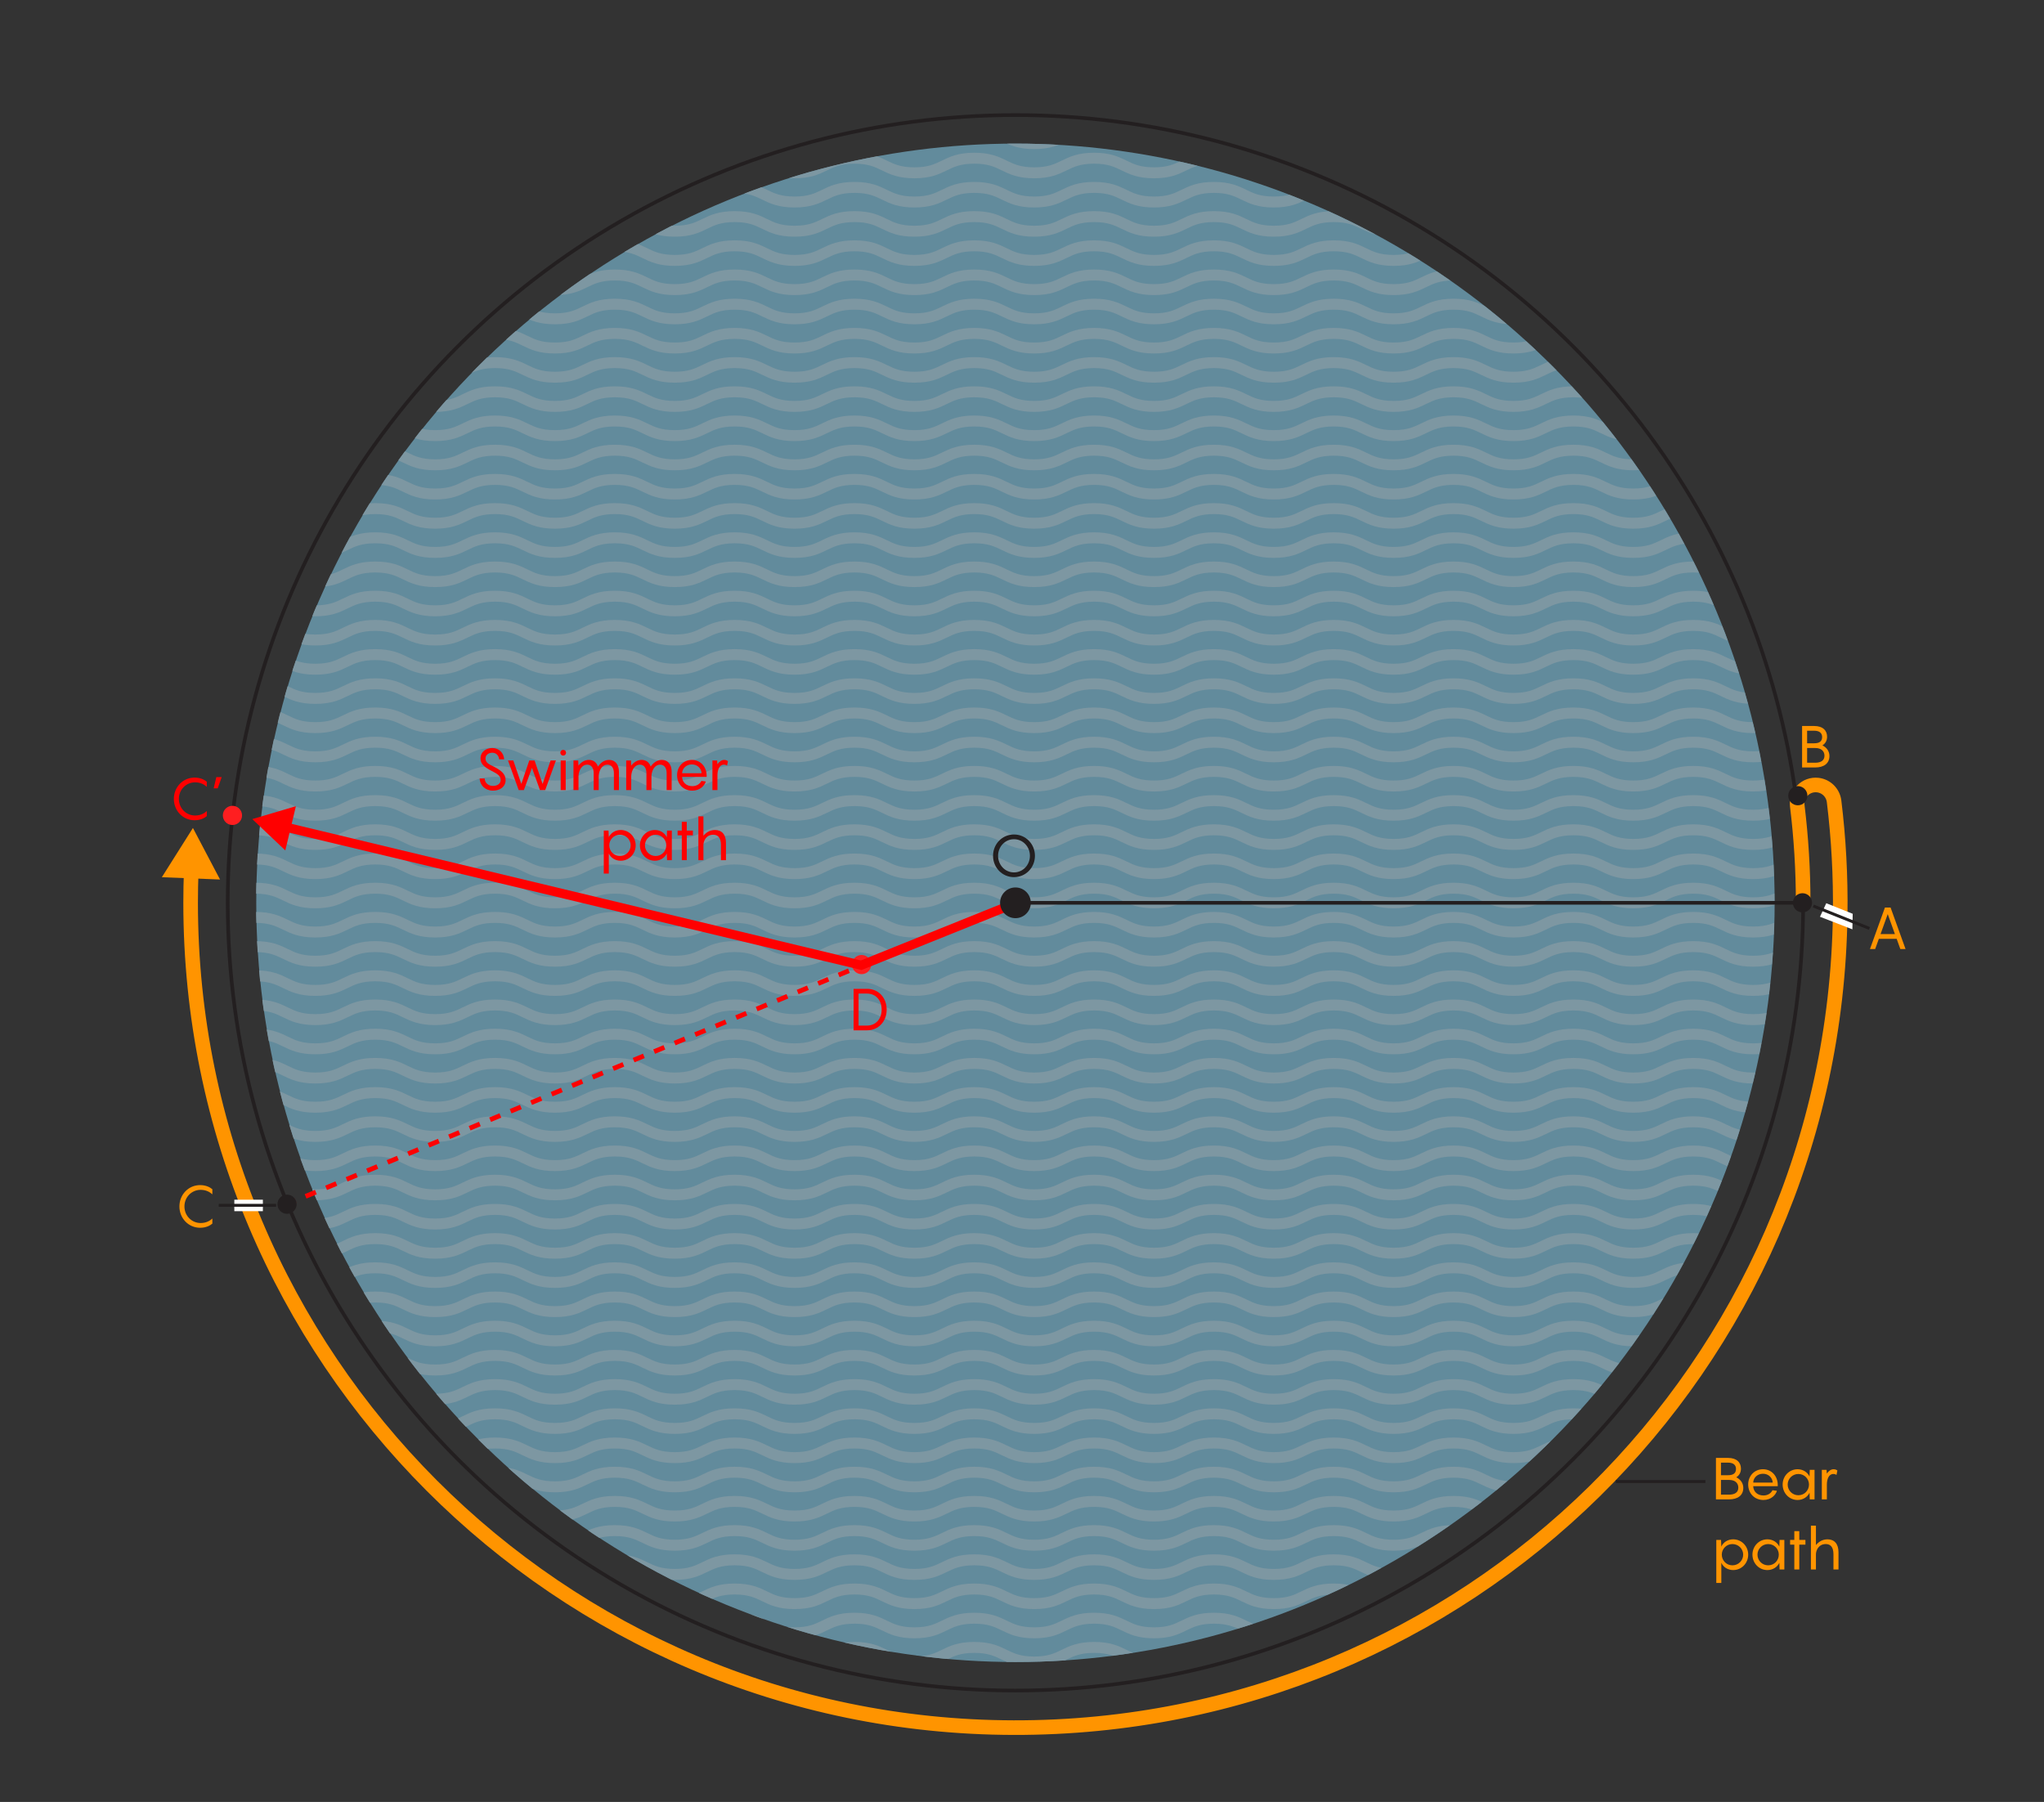 <?xml version="1.0" encoding="utf-8"?>
<!-- Generator: Adobe Illustrator 25.3.1, SVG Export Plug-In . SVG Version: 6.00 Build 0)  -->
<svg version="1.1" xmlns="http://www.w3.org/2000/svg" xmlns:xlink="http://www.w3.org/1999/xlink" x="0px" y="0px" width="560px"
	 height="493.687px" viewBox="0 0 560 493.687" style="enable-background:new 0 0 560 493.687;" xml:space="preserve">
<rect x="0" y="0" width="560" height="493.687" fill="#333333" stroke="none"/>
<style type="text/css">
	.st0{fill:#FFFFFF;}
	.st1{fill:none;stroke:#5D5D5D;stroke-miterlimit:10;}
	.st2{fill:#666666;}
	.st3{fill:#9A9A9A;}
	.st4{fill:#999999;}
	.st5{fill:none;}
	.st6{fill:#1A1A1A;}
	.st7{fill:#CCCCCC;}
	.st8{fill:#363636;}
	.st9{fill:none;stroke:#231F20;stroke-miterlimit:10;}
	.st10{fill:none;stroke:#FF9400;stroke-width:4;stroke-miterlimit:10;}
	.st11{fill:#FF9400;}
	.st12{fill:none;stroke:#FFFFFF;stroke-width:4;stroke-miterlimit:10;}
	.st13{opacity:0.59;}
	.st14{fill:#82C7E4;}
	.st15{clip-path:url(#SVGID_2_);}
	.st16{fill:none;stroke:#B0DBEE;stroke-width:3;stroke-miterlimit:10;}
	.st17{fill:#231F20;}
	.st18{fill:#FF0000;}
	.st19{fill:#0086FF;}
	.st20{clip-path:url(#SVGID_4_);}
	.st21{fill:none;stroke:#00AF00;stroke-miterlimit:10;}
	.st22{fill:none;stroke:#FF0000;stroke-width:3;stroke-miterlimit:10;}
	.st23{fill:#FF1E20;}
	.st24{fill:#0000FF;}
	.st25{fill:none;stroke:#0000FF;stroke-miterlimit:10;stroke-dasharray:3,3;}
	.st26{fill:#00AF00;}
	.st27{fill:none;stroke:#231F20;stroke-width:0.8;stroke-miterlimit:10;}
	.st28{clip-path:url(#SVGID_6_);}
	.st29{fill:none;stroke:#FF0000;stroke-width:2.5;stroke-miterlimit:10;}
	.st30{clip-path:url(#SVGID_8_);}
	.st31{clip-path:url(#SVGID_10_);}
	.st32{clip-path:url(#SVGID_12_);}
	.st33{fill:none;stroke:#FF0000;stroke-width:1.3;stroke-miterlimit:10;}
	.st34{fill:none;stroke:#FF0000;stroke-width:1.3;stroke-miterlimit:10;stroke-dasharray:3.041,3.041;}
	.st35{fill:none;stroke:#0086FF;stroke-miterlimit:10;}
	.st36{fill:none;stroke:#FF0000;stroke-width:2;stroke-miterlimit:10;}
	.st37{fill:none;stroke:#FF0000;stroke-width:1.3;stroke-miterlimit:10;stroke-dasharray:3,3;}
</style>
<g id="STYLES_and_NOTES">
</g>
<g id="Infog">
	<circle class="st9" cx="278.205" cy="247.344" r="215.816"/>
	<g>
		<g>
			<path class="st10" d="M494.02,247.344c0-8.993-0.55-17.857-1.618-26.561
				c-0.403-3.281,2.349-6.077,5.632-5.691c2.342,0.276,4.17,2.128,4.457,4.469
				c1.244,10.147,1.815,20.503,1.668,31.02c-1.738,124.127-102.305,223.002-226.444,222.739
				C153.136,473.057,52.227,371.985,52.227,247.344c0-3.024,0.059-6.035,0.177-9.03"/>
			<g>
				<polygon class="st11" points="60.285,240.96 52.855,226.841 44.341,240.333 				"/>
			</g>
		</g>
	</g>
	<g class="st13">
		<circle class="st14" cx="278.205" cy="247.344" r="208"/>
		<g>
			<defs>
				<circle id="SVGID_11_" cx="278.156" cy="247.344" r="208"/>
			</defs>
			<clipPath id="SVGID_2_">
				<use xlink:href="#SVGID_11_"  style="overflow:visible;"/>
			</clipPath>
			<g class="st15">
				<g>
					<path class="st16" d="M37.156,3.344c8.205,0,8.205,4,16.41,4c8.207,0,8.207-4,16.413-4
						c8.205,0,8.205,4,16.41,4c8.206,0,8.206-4,16.412-4c8.206,0,8.206,4,16.412,4
						c8.205,0,8.205-4,16.411-4c8.206,0,8.206,4,16.412,4c8.207,0,8.207-4,16.414-4
						c8.206,0,8.206,4,16.413,4c8.206,0,8.206-4,16.412-4c8.206,0,8.206,4,16.412,4
						c8.206,0,8.206-4,16.413-4c8.207,0,8.207,4,16.413,4c8.208,0,8.208-4,16.415-4c8.207,0,8.207,4,16.413,4
						c8.207,0,8.207-4,16.413-4c8.205,0,8.205,4,16.411,4c8.206,0,8.206-4,16.411-4c8.207,0,8.207,4,16.413,4
						c8.208,0,8.208-4,16.416-4c8.206,0,8.206,4,16.413,4c8.207,0,8.207-4,16.414-4
						c8.207,0,8.207,4,16.415,4c8.208,0,8.208-4,16.417-4c8.206,0,8.206,4,16.412,4c8.209,0,8.209-4,16.418-4
						c8.209,0,8.209,4,16.419,4c8.211,0,8.211-4,16.421-4s8.211,4,16.421,4"/>
				</g>
				<g>
					<path class="st16" d="M37.156,11.344c8.205,0,8.205,4,16.41,4c8.207,0,8.207-4,16.413-4
						c8.205,0,8.205,4,16.41,4c8.206,0,8.206-4,16.412-4c8.206,0,8.206,4,16.412,4
						c8.205,0,8.205-4,16.411-4c8.206,0,8.206,4,16.412,4c8.207,0,8.207-4,16.414-4
						c8.206,0,8.206,4,16.413,4c8.206,0,8.206-4,16.412-4c8.206,0,8.206,4,16.412,4
						c8.206,0,8.206-4,16.413-4c8.207,0,8.207,4,16.413,4c8.208,0,8.208-4,16.415-4c8.207,0,8.207,4,16.413,4
						c8.207,0,8.207-4,16.413-4c8.205,0,8.205,4,16.411,4c8.206,0,8.206-4,16.411-4c8.207,0,8.207,4,16.413,4
						c8.208,0,8.208-4,16.416-4c8.206,0,8.206,4,16.413,4c8.207,0,8.207-4,16.414-4
						c8.207,0,8.207,4,16.415,4c8.208,0,8.208-4,16.417-4c8.206,0,8.206,4,16.412,4c8.209,0,8.209-4,16.418-4
						c8.209,0,8.209,4,16.419,4c8.211,0,8.211-4,16.421-4s8.211,4,16.421,4"/>
				</g>
				<g>
					<path class="st16" d="M37.156,19.344c8.205,0,8.205,4,16.41,4c8.207,0,8.207-4,16.413-4
						c8.205,0,8.205,4,16.41,4c8.206,0,8.206-4,16.412-4c8.206,0,8.206,4,16.412,4
						c8.205,0,8.205-4,16.411-4c8.206,0,8.206,4,16.412,4c8.207,0,8.207-4,16.414-4
						c8.206,0,8.206,4,16.413,4c8.206,0,8.206-4,16.412-4c8.206,0,8.206,4,16.412,4
						c8.206,0,8.206-4,16.413-4c8.207,0,8.207,4,16.413,4c8.208,0,8.208-4,16.415-4c8.207,0,8.207,4,16.413,4
						c8.207,0,8.207-4,16.413-4c8.205,0,8.205,4,16.411,4c8.206,0,8.206-4,16.411-4c8.207,0,8.207,4,16.413,4
						c8.208,0,8.208-4,16.416-4c8.206,0,8.206,4,16.413,4c8.207,0,8.207-4,16.414-4
						c8.207,0,8.207,4,16.415,4c8.208,0,8.208-4,16.417-4c8.206,0,8.206,4,16.412,4c8.209,0,8.209-4,16.418-4
						c8.209,0,8.209,4,16.419,4c8.211,0,8.211-4,16.421-4s8.211,4,16.421,4"/>
				</g>
				<g>
					<path class="st16" d="M37.156,27.344c8.205,0,8.205,4,16.41,4c8.207,0,8.207-4,16.413-4
						c8.205,0,8.205,4,16.41,4c8.206,0,8.206-4,16.412-4c8.206,0,8.206,4,16.412,4
						c8.205,0,8.205-4,16.411-4c8.206,0,8.206,4,16.412,4c8.207,0,8.207-4,16.414-4
						c8.206,0,8.206,4,16.413,4c8.206,0,8.206-4,16.412-4c8.206,0,8.206,4,16.412,4
						c8.206,0,8.206-4,16.413-4c8.207,0,8.207,4,16.413,4c8.208,0,8.208-4,16.415-4c8.207,0,8.207,4,16.413,4
						c8.207,0,8.207-4,16.413-4c8.205,0,8.205,4,16.411,4c8.206,0,8.206-4,16.411-4c8.207,0,8.207,4,16.413,4
						c8.208,0,8.208-4,16.416-4c8.206,0,8.206,4,16.413,4c8.207,0,8.207-4,16.414-4
						c8.207,0,8.207,4,16.415,4c8.208,0,8.208-4,16.417-4c8.206,0,8.206,4,16.412,4c8.209,0,8.209-4,16.418-4
						c8.209,0,8.209,4,16.419,4c8.211,0,8.211-4,16.421-4s8.211,4,16.421,4"/>
				</g>
				<g>
					<path class="st16" d="M37.156,35.344c8.205,0,8.205,4,16.41,4c8.207,0,8.207-4,16.413-4
						c8.205,0,8.205,4,16.41,4c8.206,0,8.206-4,16.412-4c8.206,0,8.206,4,16.412,4
						c8.205,0,8.205-4,16.411-4c8.206,0,8.206,4,16.412,4c8.207,0,8.207-4,16.414-4
						c8.206,0,8.206,4,16.413,4c8.206,0,8.206-4,16.412-4c8.206,0,8.206,4,16.412,4
						c8.206,0,8.206-4,16.413-4c8.207,0,8.207,4,16.413,4c8.208,0,8.208-4,16.415-4c8.207,0,8.207,4,16.413,4
						c8.207,0,8.207-4,16.413-4c8.205,0,8.205,4,16.411,4c8.206,0,8.206-4,16.411-4c8.207,0,8.207,4,16.413,4
						c8.208,0,8.208-4,16.416-4c8.206,0,8.206,4,16.413,4c8.207,0,8.207-4,16.414-4
						c8.207,0,8.207,4,16.415,4c8.208,0,8.208-4,16.417-4c8.206,0,8.206,4,16.412,4c8.209,0,8.209-4,16.418-4
						c8.209,0,8.209,4,16.419,4c8.211,0,8.211-4,16.421-4s8.211,4,16.421,4"/>
				</g>
				<g>
					<path class="st16" d="M37.156,43.344c8.205,0,8.205,4,16.41,4c8.207,0,8.207-4,16.413-4
						c8.205,0,8.205,4,16.41,4c8.206,0,8.206-4,16.412-4c8.206,0,8.206,4,16.412,4
						c8.205,0,8.205-4,16.411-4c8.206,0,8.206,4,16.412,4c8.207,0,8.207-4,16.414-4
						c8.206,0,8.206,4,16.413,4c8.206,0,8.206-4,16.412-4c8.206,0,8.206,4,16.412,4
						c8.206,0,8.206-4,16.413-4c8.207,0,8.207,4,16.413,4c8.208,0,8.208-4,16.415-4c8.207,0,8.207,4,16.413,4
						c8.207,0,8.207-4,16.413-4c8.205,0,8.205,4,16.411,4c8.206,0,8.206-4,16.411-4c8.207,0,8.207,4,16.413,4
						c8.208,0,8.208-4,16.416-4c8.206,0,8.206,4,16.413,4c8.207,0,8.207-4,16.414-4
						c8.207,0,8.207,4,16.415,4c8.208,0,8.208-4,16.417-4c8.206,0,8.206,4,16.412,4c8.209,0,8.209-4,16.418-4
						c8.209,0,8.209,4,16.419,4c8.211,0,8.211-4,16.421-4s8.211,4,16.421,4"/>
				</g>
				<g>
					<path class="st16" d="M37.156,51.344c8.205,0,8.205,4,16.41,4c8.207,0,8.207-4,16.413-4
						c8.205,0,8.205,4,16.41,4c8.206,0,8.206-4,16.412-4c8.206,0,8.206,4,16.412,4
						c8.205,0,8.205-4,16.411-4c8.206,0,8.206,4,16.412,4c8.207,0,8.207-4,16.414-4
						c8.206,0,8.206,4,16.413,4c8.206,0,8.206-4,16.412-4c8.206,0,8.206,4,16.412,4
						c8.206,0,8.206-4,16.413-4c8.207,0,8.207,4,16.413,4c8.208,0,8.208-4,16.415-4c8.207,0,8.207,4,16.413,4
						c8.207,0,8.207-4,16.413-4c8.205,0,8.205,4,16.411,4c8.206,0,8.206-4,16.411-4c8.207,0,8.207,4,16.413,4
						c8.208,0,8.208-4,16.416-4c8.206,0,8.206,4,16.413,4c8.207,0,8.207-4,16.414-4
						c8.207,0,8.207,4,16.415,4c8.208,0,8.208-4,16.417-4c8.206,0,8.206,4,16.412,4c8.209,0,8.209-4,16.418-4
						c8.209,0,8.209,4,16.419,4c8.211,0,8.211-4,16.421-4s8.211,4,16.421,4"/>
				</g>
				<g>
					<path class="st16" d="M37.156,59.344c8.205,0,8.205,4,16.41,4c8.207,0,8.207-4,16.413-4
						c8.205,0,8.205,4,16.41,4c8.206,0,8.206-4,16.412-4c8.206,0,8.206,4,16.412,4
						c8.205,0,8.205-4,16.411-4c8.206,0,8.206,4,16.412,4c8.207,0,8.207-4,16.414-4
						c8.206,0,8.206,4,16.413,4c8.206,0,8.206-4,16.412-4c8.206,0,8.206,4,16.412,4
						c8.206,0,8.206-4,16.413-4c8.207,0,8.207,4,16.413,4c8.208,0,8.208-4,16.415-4c8.207,0,8.207,4,16.413,4
						c8.207,0,8.207-4,16.413-4c8.205,0,8.205,4,16.411,4c8.206,0,8.206-4,16.411-4c8.207,0,8.207,4,16.413,4
						c8.208,0,8.208-4,16.416-4c8.206,0,8.206,4,16.413,4c8.207,0,8.207-4,16.414-4
						c8.207,0,8.207,4,16.415,4c8.208,0,8.208-4,16.417-4c8.206,0,8.206,4,16.412,4c8.209,0,8.209-4,16.418-4
						c8.209,0,8.209,4,16.419,4c8.211,0,8.211-4,16.421-4s8.211,4,16.421,4"/>
				</g>
				<g>
					<path class="st16" d="M37.156,67.344c8.205,0,8.205,4,16.41,4c8.207,0,8.207-4,16.413-4
						c8.205,0,8.205,4,16.41,4c8.206,0,8.206-4,16.412-4c8.206,0,8.206,4,16.412,4
						c8.205,0,8.205-4,16.411-4c8.206,0,8.206,4,16.412,4c8.207,0,8.207-4,16.414-4
						c8.206,0,8.206,4,16.413,4c8.206,0,8.206-4,16.412-4c8.206,0,8.206,4,16.412,4
						c8.206,0,8.206-4,16.413-4c8.207,0,8.207,4,16.413,4c8.208,0,8.208-4,16.415-4c8.207,0,8.207,4,16.413,4
						c8.207,0,8.207-4,16.413-4c8.205,0,8.205,4,16.411,4c8.206,0,8.206-4,16.411-4c8.207,0,8.207,4,16.413,4
						c8.208,0,8.208-4,16.416-4c8.206,0,8.206,4,16.413,4c8.207,0,8.207-4,16.414-4
						c8.207,0,8.207,4,16.415,4c8.208,0,8.208-4,16.417-4c8.206,0,8.206,4,16.412,4c8.209,0,8.209-4,16.418-4
						c8.209,0,8.209,4,16.419,4c8.211,0,8.211-4,16.421-4s8.211,4,16.421,4"/>
				</g>
				<g>
					<path class="st16" d="M37.156,75.344c8.205,0,8.205,4,16.41,4c8.207,0,8.207-4,16.413-4
						c8.205,0,8.205,4,16.41,4c8.206,0,8.206-4,16.412-4c8.206,0,8.206,4,16.412,4
						c8.205,0,8.205-4,16.411-4c8.206,0,8.206,4,16.412,4c8.207,0,8.207-4,16.414-4
						c8.206,0,8.206,4,16.413,4c8.206,0,8.206-4,16.412-4c8.206,0,8.206,4,16.412,4
						c8.206,0,8.206-4,16.413-4c8.207,0,8.207,4,16.413,4c8.208,0,8.208-4,16.415-4c8.207,0,8.207,4,16.413,4
						c8.207,0,8.207-4,16.413-4c8.205,0,8.205,4,16.411,4c8.206,0,8.206-4,16.411-4c8.207,0,8.207,4,16.413,4
						c8.208,0,8.208-4,16.416-4c8.206,0,8.206,4,16.413,4c8.207,0,8.207-4,16.414-4
						c8.207,0,8.207,4,16.415,4c8.208,0,8.208-4,16.417-4c8.206,0,8.206,4,16.412,4c8.209,0,8.209-4,16.418-4
						c8.209,0,8.209,4,16.419,4c8.211,0,8.211-4,16.421-4s8.211,4,16.421,4"/>
				</g>
				<g>
					<path class="st16" d="M37.156,83.344c8.205,0,8.205,4,16.41,4c8.207,0,8.207-4,16.413-4
						c8.205,0,8.205,4,16.41,4c8.206,0,8.206-4,16.412-4c8.206,0,8.206,4,16.412,4
						c8.205,0,8.205-4,16.411-4c8.206,0,8.206,4,16.412,4c8.207,0,8.207-4,16.414-4
						c8.206,0,8.206,4,16.413,4c8.206,0,8.206-4,16.412-4c8.206,0,8.206,4,16.412,4
						c8.206,0,8.206-4,16.413-4c8.207,0,8.207,4,16.413,4c8.208,0,8.208-4,16.415-4c8.207,0,8.207,4,16.413,4
						c8.207,0,8.207-4,16.413-4c8.205,0,8.205,4,16.411,4c8.206,0,8.206-4,16.411-4c8.207,0,8.207,4,16.413,4
						c8.208,0,8.208-4,16.416-4c8.206,0,8.206,4,16.413,4c8.207,0,8.207-4,16.414-4
						c8.207,0,8.207,4,16.415,4c8.208,0,8.208-4,16.417-4c8.206,0,8.206,4,16.412,4c8.209,0,8.209-4,16.418-4
						c8.209,0,8.209,4,16.419,4c8.211,0,8.211-4,16.421-4s8.211,4,16.421,4"/>
				</g>
				<g>
					<path class="st16" d="M37.156,91.344c8.205,0,8.205,4,16.41,4c8.207,0,8.207-4,16.413-4
						c8.205,0,8.205,4,16.41,4c8.206,0,8.206-4,16.412-4c8.206,0,8.206,4,16.412,4
						c8.205,0,8.205-4,16.411-4c8.206,0,8.206,4,16.412,4c8.207,0,8.207-4,16.414-4
						c8.206,0,8.206,4,16.413,4c8.206,0,8.206-4,16.412-4c8.206,0,8.206,4,16.412,4
						c8.206,0,8.206-4,16.413-4c8.207,0,8.207,4,16.413,4c8.208,0,8.208-4,16.415-4c8.207,0,8.207,4,16.413,4
						c8.207,0,8.207-4,16.413-4c8.205,0,8.205,4,16.411,4c8.206,0,8.206-4,16.411-4c8.207,0,8.207,4,16.413,4
						c8.208,0,8.208-4,16.416-4c8.206,0,8.206,4,16.413,4c8.207,0,8.207-4,16.414-4
						c8.207,0,8.207,4,16.415,4c8.208,0,8.208-4,16.417-4c8.206,0,8.206,4,16.412,4c8.209,0,8.209-4,16.418-4
						c8.209,0,8.209,4,16.419,4c8.211,0,8.211-4,16.421-4s8.211,4,16.421,4"/>
				</g>
				<g>
					<path class="st16" d="M37.156,99.344c8.205,0,8.205,4,16.41,4c8.207,0,8.207-4,16.413-4
						c8.205,0,8.205,4,16.41,4c8.206,0,8.206-4,16.412-4c8.206,0,8.206,4,16.412,4
						c8.205,0,8.205-4,16.411-4c8.206,0,8.206,4,16.412,4c8.207,0,8.207-4,16.414-4
						c8.206,0,8.206,4,16.413,4c8.206,0,8.206-4,16.412-4c8.206,0,8.206,4,16.412,4
						c8.206,0,8.206-4,16.413-4c8.207,0,8.207,4,16.413,4c8.208,0,8.208-4,16.415-4c8.207,0,8.207,4,16.413,4
						c8.207,0,8.207-4,16.413-4c8.205,0,8.205,4,16.411,4c8.206,0,8.206-4,16.411-4c8.207,0,8.207,4,16.413,4
						c8.208,0,8.208-4,16.416-4c8.206,0,8.206,4,16.413,4c8.207,0,8.207-4,16.414-4
						c8.207,0,8.207,4,16.415,4c8.208,0,8.208-4,16.417-4c8.206,0,8.206,4,16.412,4c8.209,0,8.209-4,16.418-4
						c8.209,0,8.209,4,16.419,4c8.211,0,8.211-4,16.421-4s8.211,4,16.421,4"/>
				</g>
				<g>
					<path class="st16" d="M37.156,107.344c8.205,0,8.205,4,16.41,4c8.207,0,8.207-4,16.413-4
						c8.205,0,8.205,4,16.41,4c8.206,0,8.206-4,16.412-4c8.206,0,8.206,4,16.412,4
						c8.205,0,8.205-4,16.411-4c8.206,0,8.206,4,16.412,4c8.207,0,8.207-4,16.414-4
						c8.206,0,8.206,4,16.413,4c8.206,0,8.206-4,16.412-4c8.206,0,8.206,4,16.412,4
						c8.206,0,8.206-4,16.413-4c8.207,0,8.207,4,16.413,4c8.208,0,8.208-4,16.415-4c8.207,0,8.207,4,16.413,4
						c8.207,0,8.207-4,16.413-4c8.205,0,8.205,4,16.411,4c8.206,0,8.206-4,16.411-4c8.207,0,8.207,4,16.413,4
						c8.208,0,8.208-4,16.416-4c8.206,0,8.206,4,16.413,4c8.207,0,8.207-4,16.414-4
						c8.207,0,8.207,4,16.415,4c8.208,0,8.208-4,16.417-4c8.206,0,8.206,4,16.412,4c8.209,0,8.209-4,16.418-4
						c8.209,0,8.209,4,16.419,4c8.211,0,8.211-4,16.421-4s8.211,4,16.421,4"/>
				</g>
				<g>
					<path class="st16" d="M37.156,115.344c8.205,0,8.205,4,16.41,4c8.207,0,8.207-4,16.413-4
						c8.205,0,8.205,4,16.41,4c8.206,0,8.206-4,16.412-4c8.206,0,8.206,4,16.412,4
						c8.205,0,8.205-4,16.411-4c8.206,0,8.206,4,16.412,4c8.207,0,8.207-4,16.414-4
						c8.206,0,8.206,4,16.413,4c8.206,0,8.206-4,16.412-4c8.206,0,8.206,4,16.412,4
						c8.206,0,8.206-4,16.413-4c8.207,0,8.207,4,16.413,4c8.208,0,8.208-4,16.415-4c8.207,0,8.207,4,16.413,4
						c8.207,0,8.207-4,16.413-4c8.205,0,8.205,4,16.411,4c8.206,0,8.206-4,16.411-4c8.207,0,8.207,4,16.413,4
						c8.208,0,8.208-4,16.416-4c8.206,0,8.206,4,16.413,4c8.207,0,8.207-4,16.414-4
						c8.207,0,8.207,4,16.415,4c8.208,0,8.208-4,16.417-4c8.206,0,8.206,4,16.412,4c8.209,0,8.209-4,16.418-4
						c8.209,0,8.209,4,16.419,4c8.211,0,8.211-4,16.421-4s8.211,4,16.421,4"/>
				</g>
				<g>
					<path class="st16" d="M37.156,123.344c8.205,0,8.205,4,16.41,4c8.207,0,8.207-4,16.413-4
						c8.205,0,8.205,4,16.41,4c8.206,0,8.206-4,16.412-4c8.206,0,8.206,4,16.412,4
						c8.205,0,8.205-4,16.411-4c8.206,0,8.206,4,16.412,4c8.207,0,8.207-4,16.414-4
						c8.206,0,8.206,4,16.413,4c8.206,0,8.206-4,16.412-4c8.206,0,8.206,4,16.412,4
						c8.206,0,8.206-4,16.413-4c8.207,0,8.207,4,16.413,4c8.208,0,8.208-4,16.415-4c8.207,0,8.207,4,16.413,4
						c8.207,0,8.207-4,16.413-4c8.205,0,8.205,4,16.411,4c8.206,0,8.206-4,16.411-4c8.207,0,8.207,4,16.413,4
						c8.208,0,8.208-4,16.416-4c8.206,0,8.206,4,16.413,4c8.207,0,8.207-4,16.414-4
						c8.207,0,8.207,4,16.415,4c8.208,0,8.208-4,16.417-4c8.206,0,8.206,4,16.412,4c8.209,0,8.209-4,16.418-4
						c8.209,0,8.209,4,16.419,4c8.211,0,8.211-4,16.421-4s8.211,4,16.421,4"/>
				</g>
				<g>
					<path class="st16" d="M37.156,131.344c8.205,0,8.205,4,16.41,4c8.207,0,8.207-4,16.413-4
						c8.205,0,8.205,4,16.41,4c8.206,0,8.206-4,16.412-4c8.206,0,8.206,4,16.412,4
						c8.205,0,8.205-4,16.411-4c8.206,0,8.206,4,16.412,4c8.207,0,8.207-4,16.414-4
						c8.206,0,8.206,4,16.413,4c8.206,0,8.206-4,16.412-4c8.206,0,8.206,4,16.412,4
						c8.206,0,8.206-4,16.413-4c8.207,0,8.207,4,16.413,4c8.208,0,8.208-4,16.415-4c8.207,0,8.207,4,16.413,4
						c8.207,0,8.207-4,16.413-4c8.205,0,8.205,4,16.411,4c8.206,0,8.206-4,16.411-4c8.207,0,8.207,4,16.413,4
						c8.208,0,8.208-4,16.416-4c8.206,0,8.206,4,16.413,4c8.207,0,8.207-4,16.414-4
						c8.207,0,8.207,4,16.415,4c8.208,0,8.208-4,16.417-4c8.206,0,8.206,4,16.412,4c8.209,0,8.209-4,16.418-4
						c8.209,0,8.209,4,16.419,4c8.211,0,8.211-4,16.421-4s8.211,4,16.421,4"/>
				</g>
				<g>
					<path class="st16" d="M37.156,139.344c8.205,0,8.205,4,16.41,4c8.207,0,8.207-4,16.413-4
						c8.205,0,8.205,4,16.41,4c8.206,0,8.206-4,16.412-4c8.206,0,8.206,4,16.412,4
						c8.205,0,8.205-4,16.411-4c8.206,0,8.206,4,16.412,4c8.207,0,8.207-4,16.414-4
						c8.206,0,8.206,4,16.413,4c8.206,0,8.206-4,16.412-4c8.206,0,8.206,4,16.412,4
						c8.206,0,8.206-4,16.413-4c8.207,0,8.207,4,16.413,4c8.208,0,8.208-4,16.415-4c8.207,0,8.207,4,16.413,4
						c8.207,0,8.207-4,16.413-4c8.205,0,8.205,4,16.411,4c8.206,0,8.206-4,16.411-4c8.207,0,8.207,4,16.413,4
						c8.208,0,8.208-4,16.416-4c8.206,0,8.206,4,16.413,4c8.207,0,8.207-4,16.414-4
						c8.207,0,8.207,4,16.415,4c8.208,0,8.208-4,16.417-4c8.206,0,8.206,4,16.412,4c8.209,0,8.209-4,16.418-4
						c8.209,0,8.209,4,16.419,4c8.211,0,8.211-4,16.421-4s8.211,4,16.421,4"/>
				</g>
				<g>
					<path class="st16" d="M37.156,147.344c8.205,0,8.205,4,16.41,4c8.207,0,8.207-4,16.413-4
						c8.205,0,8.205,4,16.41,4c8.206,0,8.206-4,16.412-4c8.206,0,8.206,4,16.412,4
						c8.205,0,8.205-4,16.411-4c8.206,0,8.206,4,16.412,4c8.207,0,8.207-4,16.414-4
						c8.206,0,8.206,4,16.413,4c8.206,0,8.206-4,16.412-4c8.206,0,8.206,4,16.412,4
						c8.206,0,8.206-4,16.413-4c8.207,0,8.207,4,16.413,4c8.208,0,8.208-4,16.415-4c8.207,0,8.207,4,16.413,4
						c8.207,0,8.207-4,16.413-4c8.205,0,8.205,4,16.411,4c8.206,0,8.206-4,16.411-4c8.207,0,8.207,4,16.413,4
						c8.208,0,8.208-4,16.416-4c8.206,0,8.206,4,16.413,4c8.207,0,8.207-4,16.414-4
						c8.207,0,8.207,4,16.415,4c8.208,0,8.208-4,16.417-4c8.206,0,8.206,4,16.412,4c8.209,0,8.209-4,16.418-4
						c8.209,0,8.209,4,16.419,4c8.211,0,8.211-4,16.421-4s8.211,4,16.421,4"/>
				</g>
				<g>
					<path class="st16" d="M37.156,155.344c8.205,0,8.205,4,16.41,4c8.207,0,8.207-4,16.413-4
						c8.205,0,8.205,4,16.41,4c8.206,0,8.206-4,16.412-4c8.206,0,8.206,4,16.412,4
						c8.205,0,8.205-4,16.411-4c8.206,0,8.206,4,16.412,4c8.207,0,8.207-4,16.414-4
						c8.206,0,8.206,4,16.413,4c8.206,0,8.206-4,16.412-4c8.206,0,8.206,4,16.412,4
						c8.206,0,8.206-4,16.413-4c8.207,0,8.207,4,16.413,4c8.208,0,8.208-4,16.415-4c8.207,0,8.207,4,16.413,4
						c8.207,0,8.207-4,16.413-4c8.205,0,8.205,4,16.411,4c8.206,0,8.206-4,16.411-4c8.207,0,8.207,4,16.413,4
						c8.208,0,8.208-4,16.416-4c8.206,0,8.206,4,16.413,4c8.207,0,8.207-4,16.414-4
						c8.207,0,8.207,4,16.415,4c8.208,0,8.208-4,16.417-4c8.206,0,8.206,4,16.412,4c8.209,0,8.209-4,16.418-4
						c8.209,0,8.209,4,16.419,4c8.211,0,8.211-4,16.421-4s8.211,4,16.421,4"/>
				</g>
				<g>
					<path class="st16" d="M37.156,163.344c8.205,0,8.205,4,16.41,4c8.207,0,8.207-4,16.413-4
						c8.205,0,8.205,4,16.41,4c8.206,0,8.206-4,16.412-4c8.206,0,8.206,4,16.412,4
						c8.205,0,8.205-4,16.411-4c8.206,0,8.206,4,16.412,4c8.207,0,8.207-4,16.414-4
						c8.206,0,8.206,4,16.413,4c8.206,0,8.206-4,16.412-4c8.206,0,8.206,4,16.412,4
						c8.206,0,8.206-4,16.413-4c8.207,0,8.207,4,16.413,4c8.208,0,8.208-4,16.415-4c8.207,0,8.207,4,16.413,4
						c8.207,0,8.207-4,16.413-4c8.205,0,8.205,4,16.411,4c8.206,0,8.206-4,16.411-4c8.207,0,8.207,4,16.413,4
						c8.208,0,8.208-4,16.416-4c8.206,0,8.206,4,16.413,4c8.207,0,8.207-4,16.414-4
						c8.207,0,8.207,4,16.415,4c8.208,0,8.208-4,16.417-4c8.206,0,8.206,4,16.412,4c8.209,0,8.209-4,16.418-4
						c8.209,0,8.209,4,16.419,4c8.211,0,8.211-4,16.421-4s8.211,4,16.421,4"/>
				</g>
				<g>
					<path class="st16" d="M37.156,171.344c8.205,0,8.205,4,16.41,4c8.207,0,8.207-4,16.413-4
						c8.205,0,8.205,4,16.41,4c8.206,0,8.206-4,16.412-4c8.206,0,8.206,4,16.412,4
						c8.205,0,8.205-4,16.411-4c8.206,0,8.206,4,16.412,4c8.207,0,8.207-4,16.414-4
						c8.206,0,8.206,4,16.413,4c8.206,0,8.206-4,16.412-4c8.206,0,8.206,4,16.412,4
						c8.206,0,8.206-4,16.413-4c8.207,0,8.207,4,16.413,4c8.208,0,8.208-4,16.415-4c8.207,0,8.207,4,16.413,4
						c8.207,0,8.207-4,16.413-4c8.205,0,8.205,4,16.411,4c8.206,0,8.206-4,16.411-4c8.207,0,8.207,4,16.413,4
						c8.208,0,8.208-4,16.416-4c8.206,0,8.206,4,16.413,4c8.207,0,8.207-4,16.414-4
						c8.207,0,8.207,4,16.415,4c8.208,0,8.208-4,16.417-4c8.206,0,8.206,4,16.412,4c8.209,0,8.209-4,16.418-4
						c8.209,0,8.209,4,16.419,4c8.211,0,8.211-4,16.421-4s8.211,4,16.421,4"/>
				</g>
				<g>
					<path class="st16" d="M37.156,179.344c8.205,0,8.205,4,16.41,4c8.207,0,8.207-4,16.413-4
						c8.205,0,8.205,4,16.41,4c8.206,0,8.206-4,16.412-4c8.206,0,8.206,4,16.412,4
						c8.205,0,8.205-4,16.411-4c8.206,0,8.206,4,16.412,4c8.207,0,8.207-4,16.414-4
						c8.206,0,8.206,4,16.413,4c8.206,0,8.206-4,16.412-4c8.206,0,8.206,4,16.412,4
						c8.206,0,8.206-4,16.413-4c8.207,0,8.207,4,16.413,4c8.208,0,8.208-4,16.415-4c8.207,0,8.207,4,16.413,4
						c8.207,0,8.207-4,16.413-4c8.205,0,8.205,4,16.411,4c8.206,0,8.206-4,16.411-4c8.207,0,8.207,4,16.413,4
						c8.208,0,8.208-4,16.416-4c8.206,0,8.206,4,16.413,4c8.207,0,8.207-4,16.414-4
						c8.207,0,8.207,4,16.415,4c8.208,0,8.208-4,16.417-4c8.206,0,8.206,4,16.412,4c8.209,0,8.209-4,16.418-4
						c8.209,0,8.209,4,16.419,4c8.211,0,8.211-4,16.421-4s8.211,4,16.421,4"/>
				</g>
				<g>
					<path class="st16" d="M37.156,187.344c8.205,0,8.205,4,16.41,4c8.207,0,8.207-4,16.413-4
						c8.205,0,8.205,4,16.41,4c8.206,0,8.206-4,16.412-4c8.206,0,8.206,4,16.412,4
						c8.205,0,8.205-4,16.411-4c8.206,0,8.206,4,16.412,4c8.207,0,8.207-4,16.414-4
						c8.206,0,8.206,4,16.413,4c8.206,0,8.206-4,16.412-4c8.206,0,8.206,4,16.412,4
						c8.206,0,8.206-4,16.413-4c8.207,0,8.207,4,16.413,4c8.208,0,8.208-4,16.415-4c8.207,0,8.207,4,16.413,4
						c8.207,0,8.207-4,16.413-4c8.205,0,8.205,4,16.411,4c8.206,0,8.206-4,16.411-4c8.207,0,8.207,4,16.413,4
						c8.208,0,8.208-4,16.416-4c8.206,0,8.206,4,16.413,4c8.207,0,8.207-4,16.414-4
						c8.207,0,8.207,4,16.415,4c8.208,0,8.208-4,16.417-4c8.206,0,8.206,4,16.412,4c8.209,0,8.209-4,16.418-4
						c8.209,0,8.209,4,16.419,4c8.211,0,8.211-4,16.421-4s8.211,4,16.421,4"/>
				</g>
				<g>
					<path class="st16" d="M37.156,195.344c8.205,0,8.205,4,16.41,4c8.207,0,8.207-4,16.413-4
						c8.205,0,8.205,4,16.41,4c8.206,0,8.206-4,16.412-4c8.206,0,8.206,4,16.412,4
						c8.205,0,8.205-4,16.411-4c8.206,0,8.206,4,16.412,4c8.207,0,8.207-4,16.414-4
						c8.206,0,8.206,4,16.413,4c8.206,0,8.206-4,16.412-4c8.206,0,8.206,4,16.412,4
						c8.206,0,8.206-4,16.413-4c8.207,0,8.207,4,16.413,4c8.208,0,8.208-4,16.415-4c8.207,0,8.207,4,16.413,4
						c8.207,0,8.207-4,16.413-4c8.205,0,8.205,4,16.411,4c8.206,0,8.206-4,16.411-4c8.207,0,8.207,4,16.413,4
						c8.208,0,8.208-4,16.416-4c8.206,0,8.206,4,16.413,4c8.207,0,8.207-4,16.414-4
						c8.207,0,8.207,4,16.415,4c8.208,0,8.208-4,16.417-4c8.206,0,8.206,4,16.412,4c8.209,0,8.209-4,16.418-4
						c8.209,0,8.209,4,16.419,4c8.211,0,8.211-4,16.421-4s8.211,4,16.421,4"/>
				</g>
				<g>
					<path class="st16" d="M37.156,203.344c8.205,0,8.205,4,16.41,4c8.207,0,8.207-4,16.413-4
						c8.205,0,8.205,4,16.41,4c8.206,0,8.206-4,16.412-4c8.206,0,8.206,4,16.412,4
						c8.205,0,8.205-4,16.411-4c8.206,0,8.206,4,16.412,4c8.207,0,8.207-4,16.414-4
						c8.206,0,8.206,4,16.413,4c8.206,0,8.206-4,16.412-4c8.206,0,8.206,4,16.412,4
						c8.206,0,8.206-4,16.413-4c8.207,0,8.207,4,16.413,4c8.208,0,8.208-4,16.415-4c8.207,0,8.207,4,16.413,4
						c8.207,0,8.207-4,16.413-4c8.205,0,8.205,4,16.411,4c8.206,0,8.206-4,16.411-4c8.207,0,8.207,4,16.413,4
						c8.208,0,8.208-4,16.416-4c8.206,0,8.206,4,16.413,4c8.207,0,8.207-4,16.414-4
						c8.207,0,8.207,4,16.415,4c8.208,0,8.208-4,16.417-4c8.206,0,8.206,4,16.412,4c8.209,0,8.209-4,16.418-4
						c8.209,0,8.209,4,16.419,4c8.211,0,8.211-4,16.421-4s8.211,4,16.421,4"/>
				</g>
				<g>
					<path class="st16" d="M37.156,211.344c8.205,0,8.205,4,16.41,4c8.207,0,8.207-4,16.413-4
						c8.205,0,8.205,4,16.41,4c8.206,0,8.206-4,16.412-4c8.206,0,8.206,4,16.412,4
						c8.205,0,8.205-4,16.411-4c8.206,0,8.206,4,16.412,4c8.207,0,8.207-4,16.414-4
						c8.206,0,8.206,4,16.413,4c8.206,0,8.206-4,16.412-4c8.206,0,8.206,4,16.412,4
						c8.206,0,8.206-4,16.413-4c8.207,0,8.207,4,16.413,4c8.208,0,8.208-4,16.415-4c8.207,0,8.207,4,16.413,4
						c8.207,0,8.207-4,16.413-4c8.205,0,8.205,4,16.411,4c8.206,0,8.206-4,16.411-4c8.207,0,8.207,4,16.413,4
						c8.208,0,8.208-4,16.416-4c8.206,0,8.206,4,16.413,4c8.207,0,8.207-4,16.414-4
						c8.207,0,8.207,4,16.415,4c8.208,0,8.208-4,16.417-4c8.206,0,8.206,4,16.412,4c8.209,0,8.209-4,16.418-4
						c8.209,0,8.209,4,16.419,4c8.211,0,8.211-4,16.421-4s8.211,4,16.421,4"/>
				</g>
				<g>
					<path class="st16" d="M37.156,219.344c8.205,0,8.205,4,16.41,4c8.207,0,8.207-4,16.413-4
						c8.205,0,8.205,4,16.41,4c8.206,0,8.206-4,16.412-4c8.206,0,8.206,4,16.412,4
						c8.205,0,8.205-4,16.411-4c8.206,0,8.206,4,16.412,4c8.207,0,8.207-4,16.414-4
						c8.206,0,8.206,4,16.413,4c8.206,0,8.206-4,16.412-4c8.206,0,8.206,4,16.412,4
						c8.206,0,8.206-4,16.413-4c8.207,0,8.207,4,16.413,4c8.208,0,8.208-4,16.415-4c8.207,0,8.207,4,16.413,4
						c8.207,0,8.207-4,16.413-4c8.205,0,8.205,4,16.411,4c8.206,0,8.206-4,16.411-4c8.207,0,8.207,4,16.413,4
						c8.208,0,8.208-4,16.416-4c8.206,0,8.206,4,16.413,4c8.207,0,8.207-4,16.414-4
						c8.207,0,8.207,4,16.415,4c8.208,0,8.208-4,16.417-4c8.206,0,8.206,4,16.412,4c8.209,0,8.209-4,16.418-4
						c8.209,0,8.209,4,16.419,4c8.211,0,8.211-4,16.421-4s8.211,4,16.421,4"/>
				</g>
				<g>
					<path class="st16" d="M37.156,227.344c8.205,0,8.205,4,16.41,4c8.207,0,8.207-4,16.413-4
						c8.205,0,8.205,4,16.41,4c8.206,0,8.206-4,16.412-4c8.206,0,8.206,4,16.412,4
						c8.205,0,8.205-4,16.411-4c8.206,0,8.206,4,16.412,4c8.207,0,8.207-4,16.414-4
						c8.206,0,8.206,4,16.413,4c8.206,0,8.206-4,16.412-4c8.206,0,8.206,4,16.412,4
						c8.206,0,8.206-4,16.413-4c8.207,0,8.207,4,16.413,4c8.208,0,8.208-4,16.415-4c8.207,0,8.207,4,16.413,4
						c8.207,0,8.207-4,16.413-4c8.205,0,8.205,4,16.411,4c8.206,0,8.206-4,16.411-4c8.207,0,8.207,4,16.413,4
						c8.208,0,8.208-4,16.416-4c8.206,0,8.206,4,16.413,4c8.207,0,8.207-4,16.414-4
						c8.207,0,8.207,4,16.415,4c8.208,0,8.208-4,16.417-4c8.206,0,8.206,4,16.412,4c8.209,0,8.209-4,16.418-4
						c8.209,0,8.209,4,16.419,4c8.211,0,8.211-4,16.421-4s8.211,4,16.421,4"/>
				</g>
				<g>
					<path class="st16" d="M37.156,235.344c8.205,0,8.205,4,16.41,4c8.207,0,8.207-4,16.413-4
						c8.205,0,8.205,4,16.41,4c8.206,0,8.206-4,16.412-4c8.206,0,8.206,4,16.412,4
						c8.205,0,8.205-4,16.411-4c8.206,0,8.206,4,16.412,4c8.207,0,8.207-4,16.414-4
						c8.206,0,8.206,4,16.413,4c8.206,0,8.206-4,16.412-4c8.206,0,8.206,4,16.412,4
						c8.206,0,8.206-4,16.413-4c8.207,0,8.207,4,16.413,4c8.208,0,8.208-4,16.415-4c8.207,0,8.207,4,16.413,4
						c8.207,0,8.207-4,16.413-4c8.205,0,8.205,4,16.411,4c8.206,0,8.206-4,16.411-4c8.207,0,8.207,4,16.413,4
						c8.208,0,8.208-4,16.416-4c8.206,0,8.206,4,16.413,4c8.207,0,8.207-4,16.414-4
						c8.207,0,8.207,4,16.415,4c8.208,0,8.208-4,16.417-4c8.206,0,8.206,4,16.412,4c8.209,0,8.209-4,16.418-4
						c8.209,0,8.209,4,16.419,4c8.211,0,8.211-4,16.421-4s8.211,4,16.421,4"/>
				</g>
				<g>
					<path class="st16" d="M37.156,243.344c8.205,0,8.205,4,16.41,4c8.207,0,8.207-4,16.413-4
						c8.205,0,8.205,4,16.41,4c8.206,0,8.206-4,16.412-4c8.206,0,8.206,4,16.412,4
						c8.205,0,8.205-4,16.411-4c8.206,0,8.206,4,16.412,4c8.207,0,8.207-4,16.414-4
						c8.206,0,8.206,4,16.413,4c8.206,0,8.206-4,16.412-4c8.206,0,8.206,4,16.412,4
						c8.206,0,8.206-4,16.413-4c8.207,0,8.207,4,16.413,4c8.208,0,8.208-4,16.415-4c8.207,0,8.207,4,16.413,4
						c8.207,0,8.207-4,16.413-4c8.205,0,8.205,4,16.411,4c8.206,0,8.206-4,16.411-4c8.207,0,8.207,4,16.413,4
						c8.208,0,8.208-4,16.416-4c8.206,0,8.206,4,16.413,4c8.207,0,8.207-4,16.414-4
						c8.207,0,8.207,4,16.415,4c8.208,0,8.208-4,16.417-4c8.206,0,8.206,4,16.412,4c8.209,0,8.209-4,16.418-4
						c8.209,0,8.209,4,16.419,4c8.211,0,8.211-4,16.421-4s8.211,4,16.421,4"/>
				</g>
				<g>
					<path class="st16" d="M37.156,251.344c8.205,0,8.205,4,16.41,4c8.207,0,8.207-4,16.413-4
						c8.205,0,8.205,4,16.41,4c8.206,0,8.206-4,16.412-4c8.206,0,8.206,4,16.412,4
						c8.205,0,8.205-4,16.411-4c8.206,0,8.206,4,16.412,4c8.207,0,8.207-4,16.414-4
						c8.206,0,8.206,4,16.413,4c8.206,0,8.206-4,16.412-4c8.206,0,8.206,4,16.412,4
						c8.206,0,8.206-4,16.413-4c8.207,0,8.207,4,16.413,4c8.208,0,8.208-4,16.415-4c8.207,0,8.207,4,16.413,4
						c8.207,0,8.207-4,16.413-4c8.205,0,8.205,4,16.411,4c8.206,0,8.206-4,16.411-4c8.207,0,8.207,4,16.413,4
						c8.208,0,8.208-4,16.416-4c8.206,0,8.206,4,16.413,4c8.207,0,8.207-4,16.414-4
						c8.207,0,8.207,4,16.415,4c8.208,0,8.208-4,16.417-4c8.206,0,8.206,4,16.412,4c8.209,0,8.209-4,16.418-4
						c8.209,0,8.209,4,16.419,4c8.211,0,8.211-4,16.421-4s8.211,4,16.421,4"/>
				</g>
				<g>
					<path class="st16" d="M37.156,259.344c8.205,0,8.205,4,16.41,4c8.207,0,8.207-4,16.413-4
						c8.205,0,8.205,4,16.41,4c8.206,0,8.206-4,16.412-4c8.206,0,8.206,4,16.412,4
						c8.205,0,8.205-4,16.411-4c8.206,0,8.206,4,16.412,4c8.207,0,8.207-4,16.414-4
						c8.206,0,8.206,4,16.413,4c8.206,0,8.206-4,16.412-4c8.206,0,8.206,4,16.412,4
						c8.206,0,8.206-4,16.413-4c8.207,0,8.207,4,16.413,4c8.208,0,8.208-4,16.415-4c8.207,0,8.207,4,16.413,4
						c8.207,0,8.207-4,16.413-4c8.205,0,8.205,4,16.411,4c8.206,0,8.206-4,16.411-4c8.207,0,8.207,4,16.413,4
						c8.208,0,8.208-4,16.416-4c8.206,0,8.206,4,16.413,4c8.207,0,8.207-4,16.414-4
						c8.207,0,8.207,4,16.415,4c8.208,0,8.208-4,16.417-4c8.206,0,8.206,4,16.412,4c8.209,0,8.209-4,16.418-4
						c8.209,0,8.209,4,16.419,4c8.211,0,8.211-4,16.421-4s8.211,4,16.421,4"/>
				</g>
				<g>
					<path class="st16" d="M37.156,267.344c8.205,0,8.205,4,16.41,4c8.207,0,8.207-4,16.413-4
						c8.205,0,8.205,4,16.41,4c8.206,0,8.206-4,16.412-4c8.206,0,8.206,4,16.412,4
						c8.205,0,8.205-4,16.411-4c8.206,0,8.206,4,16.412,4c8.207,0,8.207-4,16.414-4
						c8.206,0,8.206,4,16.413,4c8.206,0,8.206-4,16.412-4c8.206,0,8.206,4,16.412,4
						c8.206,0,8.206-4,16.413-4c8.207,0,8.207,4,16.413,4c8.208,0,8.208-4,16.415-4c8.207,0,8.207,4,16.413,4
						c8.207,0,8.207-4,16.413-4c8.205,0,8.205,4,16.411,4c8.206,0,8.206-4,16.411-4c8.207,0,8.207,4,16.413,4
						c8.208,0,8.208-4,16.416-4c8.206,0,8.206,4,16.413,4c8.207,0,8.207-4,16.414-4
						c8.207,0,8.207,4,16.415,4c8.208,0,8.208-4,16.417-4c8.206,0,8.206,4,16.412,4c8.209,0,8.209-4,16.418-4
						c8.209,0,8.209,4,16.419,4c8.211,0,8.211-4,16.421-4s8.211,4,16.421,4"/>
				</g>
				<g>
					<path class="st16" d="M37.156,275.344c8.205,0,8.205,4,16.41,4c8.207,0,8.207-4,16.413-4
						c8.205,0,8.205,4,16.41,4c8.206,0,8.206-4,16.412-4c8.206,0,8.206,4,16.412,4
						c8.205,0,8.205-4,16.411-4c8.206,0,8.206,4,16.412,4c8.207,0,8.207-4,16.414-4
						c8.206,0,8.206,4,16.413,4c8.206,0,8.206-4,16.412-4c8.206,0,8.206,4,16.412,4
						c8.206,0,8.206-4,16.413-4c8.207,0,8.207,4,16.413,4c8.208,0,8.208-4,16.415-4c8.207,0,8.207,4,16.413,4
						c8.207,0,8.207-4,16.413-4c8.205,0,8.205,4,16.411,4c8.206,0,8.206-4,16.411-4c8.207,0,8.207,4,16.413,4
						c8.208,0,8.208-4,16.416-4c8.206,0,8.206,4,16.413,4c8.207,0,8.207-4,16.414-4
						c8.207,0,8.207,4,16.415,4c8.208,0,8.208-4,16.417-4c8.206,0,8.206,4,16.412,4c8.209,0,8.209-4,16.418-4
						c8.209,0,8.209,4,16.419,4c8.211,0,8.211-4,16.421-4s8.211,4,16.421,4"/>
				</g>
				<g>
					<path class="st16" d="M37.156,283.344c8.205,0,8.205,4,16.41,4c8.207,0,8.207-4,16.413-4
						c8.205,0,8.205,4,16.41,4c8.206,0,8.206-4,16.412-4c8.206,0,8.206,4,16.412,4
						c8.205,0,8.205-4,16.411-4c8.206,0,8.206,4,16.412,4c8.207,0,8.207-4,16.414-4
						c8.206,0,8.206,4,16.413,4c8.206,0,8.206-4,16.412-4c8.206,0,8.206,4,16.412,4
						c8.206,0,8.206-4,16.413-4c8.207,0,8.207,4,16.413,4c8.208,0,8.208-4,16.415-4c8.207,0,8.207,4,16.413,4
						c8.207,0,8.207-4,16.413-4c8.205,0,8.205,4,16.411,4c8.206,0,8.206-4,16.411-4c8.207,0,8.207,4,16.413,4
						c8.208,0,8.208-4,16.416-4c8.206,0,8.206,4,16.413,4c8.207,0,8.207-4,16.414-4
						c8.207,0,8.207,4,16.415,4c8.208,0,8.208-4,16.417-4c8.206,0,8.206,4,16.412,4c8.209,0,8.209-4,16.418-4
						c8.209,0,8.209,4,16.419,4c8.211,0,8.211-4,16.421-4s8.211,4,16.421,4"/>
				</g>
				<g>
					<path class="st16" d="M37.156,291.344c8.205,0,8.205,4,16.41,4c8.207,0,8.207-4,16.413-4
						c8.205,0,8.205,4,16.41,4c8.206,0,8.206-4,16.412-4c8.206,0,8.206,4,16.412,4
						c8.205,0,8.205-4,16.411-4c8.206,0,8.206,4,16.412,4c8.207,0,8.207-4,16.414-4
						c8.206,0,8.206,4,16.413,4c8.206,0,8.206-4,16.412-4c8.206,0,8.206,4,16.412,4
						c8.206,0,8.206-4,16.413-4c8.207,0,8.207,4,16.413,4c8.208,0,8.208-4,16.415-4c8.207,0,8.207,4,16.413,4
						c8.207,0,8.207-4,16.413-4c8.205,0,8.205,4,16.411,4c8.206,0,8.206-4,16.411-4c8.207,0,8.207,4,16.413,4
						c8.208,0,8.208-4,16.416-4c8.206,0,8.206,4,16.413,4c8.207,0,8.207-4,16.414-4
						c8.207,0,8.207,4,16.415,4c8.208,0,8.208-4,16.417-4c8.206,0,8.206,4,16.412,4c8.209,0,8.209-4,16.418-4
						c8.209,0,8.209,4,16.419,4c8.211,0,8.211-4,16.421-4s8.211,4,16.421,4"/>
				</g>
				<g>
					<path class="st16" d="M37.156,299.344c8.205,0,8.205,4,16.41,4c8.207,0,8.207-4,16.413-4
						c8.205,0,8.205,4,16.41,4c8.206,0,8.206-4,16.412-4c8.206,0,8.206,4,16.412,4
						c8.205,0,8.205-4,16.411-4c8.206,0,8.206,4,16.412,4c8.207,0,8.207-4,16.414-4
						c8.206,0,8.206,4,16.413,4c8.206,0,8.206-4,16.412-4c8.206,0,8.206,4,16.412,4
						c8.206,0,8.206-4,16.413-4c8.207,0,8.207,4,16.413,4c8.208,0,8.208-4,16.415-4c8.207,0,8.207,4,16.413,4
						c8.207,0,8.207-4,16.413-4c8.205,0,8.205,4,16.411,4c8.206,0,8.206-4,16.411-4c8.207,0,8.207,4,16.413,4
						c8.208,0,8.208-4,16.416-4c8.206,0,8.206,4,16.413,4c8.207,0,8.207-4,16.414-4
						c8.207,0,8.207,4,16.415,4c8.208,0,8.208-4,16.417-4c8.206,0,8.206,4,16.412,4c8.209,0,8.209-4,16.418-4
						c8.209,0,8.209,4,16.419,4c8.211,0,8.211-4,16.421-4s8.211,4,16.421,4"/>
				</g>
				<g>
					<path class="st16" d="M37.156,307.344c8.205,0,8.205,4,16.41,4c8.207,0,8.207-4,16.413-4
						c8.205,0,8.205,4,16.41,4c8.206,0,8.206-4,16.412-4c8.206,0,8.206,4,16.412,4
						c8.205,0,8.205-4,16.411-4c8.206,0,8.206,4,16.412,4c8.207,0,8.207-4,16.414-4
						c8.206,0,8.206,4,16.413,4c8.206,0,8.206-4,16.412-4c8.206,0,8.206,4,16.412,4
						c8.206,0,8.206-4,16.413-4c8.207,0,8.207,4,16.413,4c8.208,0,8.208-4,16.415-4c8.207,0,8.207,4,16.413,4
						c8.207,0,8.207-4,16.413-4c8.205,0,8.205,4,16.411,4c8.206,0,8.206-4,16.411-4c8.207,0,8.207,4,16.413,4
						c8.208,0,8.208-4,16.416-4c8.206,0,8.206,4,16.413,4c8.207,0,8.207-4,16.414-4
						c8.207,0,8.207,4,16.415,4c8.208,0,8.208-4,16.417-4c8.206,0,8.206,4,16.412,4c8.209,0,8.209-4,16.418-4
						c8.209,0,8.209,4,16.419,4c8.211,0,8.211-4,16.421-4s8.211,4,16.421,4"/>
				</g>
				<g>
					<path class="st16" d="M37.156,315.344c8.205,0,8.205,4,16.41,4c8.207,0,8.207-4,16.413-4
						c8.205,0,8.205,4,16.41,4c8.206,0,8.206-4,16.412-4c8.206,0,8.206,4,16.412,4
						c8.205,0,8.205-4,16.411-4c8.206,0,8.206,4,16.412,4c8.207,0,8.207-4,16.414-4
						c8.206,0,8.206,4,16.413,4c8.206,0,8.206-4,16.412-4c8.206,0,8.206,4,16.412,4
						c8.206,0,8.206-4,16.413-4c8.207,0,8.207,4,16.413,4c8.208,0,8.208-4,16.415-4c8.207,0,8.207,4,16.413,4
						c8.207,0,8.207-4,16.413-4c8.205,0,8.205,4,16.411,4c8.206,0,8.206-4,16.411-4c8.207,0,8.207,4,16.413,4
						c8.208,0,8.208-4,16.416-4c8.206,0,8.206,4,16.413,4c8.207,0,8.207-4,16.414-4
						c8.207,0,8.207,4,16.415,4c8.208,0,8.208-4,16.417-4c8.206,0,8.206,4,16.412,4c8.209,0,8.209-4,16.418-4
						c8.209,0,8.209,4,16.419,4c8.211,0,8.211-4,16.421-4s8.211,4,16.421,4"/>
				</g>
				<g>
					<path class="st16" d="M37.156,323.344c8.205,0,8.205,4,16.41,4c8.207,0,8.207-4,16.413-4
						c8.205,0,8.205,4,16.41,4c8.206,0,8.206-4,16.412-4c8.206,0,8.206,4,16.412,4
						c8.205,0,8.205-4,16.411-4c8.206,0,8.206,4,16.412,4c8.207,0,8.207-4,16.414-4
						c8.206,0,8.206,4,16.413,4c8.206,0,8.206-4,16.412-4c8.206,0,8.206,4,16.412,4
						c8.206,0,8.206-4,16.413-4c8.207,0,8.207,4,16.413,4c8.208,0,8.208-4,16.415-4c8.207,0,8.207,4,16.413,4
						c8.207,0,8.207-4,16.413-4c8.205,0,8.205,4,16.411,4c8.206,0,8.206-4,16.411-4c8.207,0,8.207,4,16.413,4
						c8.208,0,8.208-4,16.416-4c8.206,0,8.206,4,16.413,4c8.207,0,8.207-4,16.414-4
						c8.207,0,8.207,4,16.415,4c8.208,0,8.208-4,16.417-4c8.206,0,8.206,4,16.412,4c8.209,0,8.209-4,16.418-4
						c8.209,0,8.209,4,16.419,4c8.211,0,8.211-4,16.421-4s8.211,4,16.421,4"/>
				</g>
				<g>
					<path class="st16" d="M37.156,331.344c8.205,0,8.205,4,16.41,4c8.207,0,8.207-4,16.413-4
						c8.205,0,8.205,4,16.41,4c8.206,0,8.206-4,16.412-4c8.206,0,8.206,4,16.412,4
						c8.205,0,8.205-4,16.411-4c8.206,0,8.206,4,16.412,4c8.207,0,8.207-4,16.414-4
						c8.206,0,8.206,4,16.413,4c8.206,0,8.206-4,16.412-4c8.206,0,8.206,4,16.412,4
						c8.206,0,8.206-4,16.413-4c8.207,0,8.207,4,16.413,4c8.208,0,8.208-4,16.415-4c8.207,0,8.207,4,16.413,4
						c8.207,0,8.207-4,16.413-4c8.205,0,8.205,4,16.411,4c8.206,0,8.206-4,16.411-4c8.207,0,8.207,4,16.413,4
						c8.208,0,8.208-4,16.416-4c8.206,0,8.206,4,16.413,4c8.207,0,8.207-4,16.414-4
						c8.207,0,8.207,4,16.415,4c8.208,0,8.208-4,16.417-4c8.206,0,8.206,4,16.412,4c8.209,0,8.209-4,16.418-4
						c8.209,0,8.209,4,16.419,4c8.211,0,8.211-4,16.421-4s8.211,4,16.421,4"/>
				</g>
				<g>
					<path class="st16" d="M37.156,339.344c8.205,0,8.205,4,16.41,4c8.207,0,8.207-4,16.413-4
						c8.205,0,8.205,4,16.41,4c8.206,0,8.206-4,16.412-4c8.206,0,8.206,4,16.412,4
						c8.205,0,8.205-4,16.411-4c8.206,0,8.206,4,16.412,4c8.207,0,8.207-4,16.414-4
						c8.206,0,8.206,4,16.413,4c8.206,0,8.206-4,16.412-4c8.206,0,8.206,4,16.412,4
						c8.206,0,8.206-4,16.413-4c8.207,0,8.207,4,16.413,4c8.208,0,8.208-4,16.415-4c8.207,0,8.207,4,16.413,4
						c8.207,0,8.207-4,16.413-4c8.205,0,8.205,4,16.411,4c8.206,0,8.206-4,16.411-4c8.207,0,8.207,4,16.413,4
						c8.208,0,8.208-4,16.416-4c8.206,0,8.206,4,16.413,4c8.207,0,8.207-4,16.414-4
						c8.207,0,8.207,4,16.415,4c8.208,0,8.208-4,16.417-4c8.206,0,8.206,4,16.412,4c8.209,0,8.209-4,16.418-4
						c8.209,0,8.209,4,16.419,4c8.211,0,8.211-4,16.421-4s8.211,4,16.421,4"/>
				</g>
				<g>
					<path class="st16" d="M37.156,347.344c8.205,0,8.205,4,16.41,4c8.207,0,8.207-4,16.413-4
						c8.205,0,8.205,4,16.41,4c8.206,0,8.206-4,16.412-4c8.206,0,8.206,4,16.412,4
						c8.205,0,8.205-4,16.411-4c8.206,0,8.206,4,16.412,4c8.207,0,8.207-4,16.414-4
						c8.206,0,8.206,4,16.413,4c8.206,0,8.206-4,16.412-4c8.206,0,8.206,4,16.412,4
						c8.206,0,8.206-4,16.413-4c8.207,0,8.207,4,16.413,4c8.208,0,8.208-4,16.415-4c8.207,0,8.207,4,16.413,4
						c8.207,0,8.207-4,16.413-4c8.205,0,8.205,4,16.411,4c8.206,0,8.206-4,16.411-4c8.207,0,8.207,4,16.413,4
						c8.208,0,8.208-4,16.416-4c8.206,0,8.206,4,16.413,4c8.207,0,8.207-4,16.414-4
						c8.207,0,8.207,4,16.415,4c8.208,0,8.208-4,16.417-4c8.206,0,8.206,4,16.412,4c8.209,0,8.209-4,16.418-4
						c8.209,0,8.209,4,16.419,4c8.211,0,8.211-4,16.421-4s8.211,4,16.421,4"/>
				</g>
				<g>
					<path class="st16" d="M37.156,355.344c8.205,0,8.205,4,16.41,4c8.207,0,8.207-4,16.413-4
						c8.205,0,8.205,4,16.41,4c8.206,0,8.206-4,16.412-4c8.206,0,8.206,4,16.412,4
						c8.205,0,8.205-4,16.411-4c8.206,0,8.206,4,16.412,4c8.207,0,8.207-4,16.414-4
						c8.206,0,8.206,4,16.413,4c8.206,0,8.206-4,16.412-4c8.206,0,8.206,4,16.412,4
						c8.206,0,8.206-4,16.413-4c8.207,0,8.207,4,16.413,4c8.208,0,8.208-4,16.415-4c8.207,0,8.207,4,16.413,4
						c8.207,0,8.207-4,16.413-4c8.205,0,8.205,4,16.411,4c8.206,0,8.206-4,16.411-4c8.207,0,8.207,4,16.413,4
						c8.208,0,8.208-4,16.416-4c8.206,0,8.206,4,16.413,4c8.207,0,8.207-4,16.414-4
						c8.207,0,8.207,4,16.415,4c8.208,0,8.208-4,16.417-4c8.206,0,8.206,4,16.412,4c8.209,0,8.209-4,16.418-4
						c8.209,0,8.209,4,16.419,4c8.211,0,8.211-4,16.421-4s8.211,4,16.421,4"/>
				</g>
				<g>
					<path class="st16" d="M37.156,363.344c8.205,0,8.205,4,16.41,4c8.207,0,8.207-4,16.413-4
						c8.205,0,8.205,4,16.41,4c8.206,0,8.206-4,16.412-4c8.206,0,8.206,4,16.412,4
						c8.205,0,8.205-4,16.411-4c8.206,0,8.206,4,16.412,4c8.207,0,8.207-4,16.414-4
						c8.206,0,8.206,4,16.413,4c8.206,0,8.206-4,16.412-4c8.206,0,8.206,4,16.412,4
						c8.206,0,8.206-4,16.413-4c8.207,0,8.207,4,16.413,4c8.208,0,8.208-4,16.415-4c8.207,0,8.207,4,16.413,4
						c8.207,0,8.207-4,16.413-4c8.205,0,8.205,4,16.411,4c8.206,0,8.206-4,16.411-4c8.207,0,8.207,4,16.413,4
						c8.208,0,8.208-4,16.416-4c8.206,0,8.206,4,16.413,4c8.207,0,8.207-4,16.414-4
						c8.207,0,8.207,4,16.415,4c8.208,0,8.208-4,16.417-4c8.206,0,8.206,4,16.412,4c8.209,0,8.209-4,16.418-4
						c8.209,0,8.209,4,16.419,4c8.211,0,8.211-4,16.421-4s8.211,4,16.421,4"/>
				</g>
				<g>
					<path class="st16" d="M37.156,371.344c8.205,0,8.205,4,16.41,4c8.207,0,8.207-4,16.413-4
						c8.205,0,8.205,4,16.41,4c8.206,0,8.206-4,16.412-4c8.206,0,8.206,4,16.412,4
						c8.205,0,8.205-4,16.411-4c8.206,0,8.206,4,16.412,4c8.207,0,8.207-4,16.414-4
						c8.206,0,8.206,4,16.413,4c8.206,0,8.206-4,16.412-4c8.206,0,8.206,4,16.412,4
						c8.206,0,8.206-4,16.413-4c8.207,0,8.207,4,16.413,4c8.208,0,8.208-4,16.415-4c8.207,0,8.207,4,16.413,4
						c8.207,0,8.207-4,16.413-4c8.205,0,8.205,4,16.411,4c8.206,0,8.206-4,16.411-4c8.207,0,8.207,4,16.413,4
						c8.208,0,8.208-4,16.416-4c8.206,0,8.206,4,16.413,4c8.207,0,8.207-4,16.414-4
						c8.207,0,8.207,4,16.415,4c8.208,0,8.208-4,16.417-4c8.206,0,8.206,4,16.412,4c8.209,0,8.209-4,16.418-4
						c8.209,0,8.209,4,16.419,4c8.211,0,8.211-4,16.421-4s8.211,4,16.421,4"/>
				</g>
				<g>
					<path class="st16" d="M37.156,379.344c8.205,0,8.205,4,16.41,4c8.207,0,8.207-4,16.413-4
						c8.205,0,8.205,4,16.41,4c8.206,0,8.206-4,16.412-4c8.206,0,8.206,4,16.412,4
						c8.205,0,8.205-4,16.411-4c8.206,0,8.206,4,16.412,4c8.207,0,8.207-4,16.414-4
						c8.206,0,8.206,4,16.413,4c8.206,0,8.206-4,16.412-4c8.206,0,8.206,4,16.412,4
						c8.206,0,8.206-4,16.413-4c8.207,0,8.207,4,16.413,4c8.208,0,8.208-4,16.415-4c8.207,0,8.207,4,16.413,4
						c8.207,0,8.207-4,16.413-4c8.205,0,8.205,4,16.411,4c8.206,0,8.206-4,16.411-4c8.207,0,8.207,4,16.413,4
						c8.208,0,8.208-4,16.416-4c8.206,0,8.206,4,16.413,4c8.207,0,8.207-4,16.414-4
						c8.207,0,8.207,4,16.415,4c8.208,0,8.208-4,16.417-4c8.206,0,8.206,4,16.412,4c8.209,0,8.209-4,16.418-4
						c8.209,0,8.209,4,16.419,4c8.211,0,8.211-4,16.421-4s8.211,4,16.421,4"/>
				</g>
				<g>
					<path class="st16" d="M37.156,387.344c8.205,0,8.205,4,16.41,4c8.207,0,8.207-4,16.413-4
						c8.205,0,8.205,4,16.41,4c8.206,0,8.206-4,16.412-4c8.206,0,8.206,4,16.412,4
						c8.205,0,8.205-4,16.411-4c8.206,0,8.206,4,16.412,4c8.207,0,8.207-4,16.414-4
						c8.206,0,8.206,4,16.413,4c8.206,0,8.206-4,16.412-4c8.206,0,8.206,4,16.412,4
						c8.206,0,8.206-4,16.413-4c8.207,0,8.207,4,16.413,4c8.208,0,8.208-4,16.415-4c8.207,0,8.207,4,16.413,4
						c8.207,0,8.207-4,16.413-4c8.205,0,8.205,4,16.411,4c8.206,0,8.206-4,16.411-4c8.207,0,8.207,4,16.413,4
						c8.208,0,8.208-4,16.416-4c8.206,0,8.206,4,16.413,4c8.207,0,8.207-4,16.414-4
						c8.207,0,8.207,4,16.415,4c8.208,0,8.208-4,16.417-4c8.206,0,8.206,4,16.412,4c8.209,0,8.209-4,16.418-4
						c8.209,0,8.209,4,16.419,4c8.211,0,8.211-4,16.421-4s8.211,4,16.421,4"/>
				</g>
				<g>
					<path class="st16" d="M37.156,395.344c8.205,0,8.205,4,16.41,4c8.207,0,8.207-4,16.413-4
						c8.205,0,8.205,4,16.41,4c8.206,0,8.206-4,16.412-4c8.206,0,8.206,4,16.412,4
						c8.205,0,8.205-4,16.411-4c8.206,0,8.206,4,16.412,4c8.207,0,8.207-4,16.414-4
						c8.206,0,8.206,4,16.413,4c8.206,0,8.206-4,16.412-4c8.206,0,8.206,4,16.412,4
						c8.206,0,8.206-4,16.413-4c8.207,0,8.207,4,16.413,4c8.208,0,8.208-4,16.415-4c8.207,0,8.207,4,16.413,4
						c8.207,0,8.207-4,16.413-4c8.205,0,8.205,4,16.411,4c8.206,0,8.206-4,16.411-4c8.207,0,8.207,4,16.413,4
						c8.208,0,8.208-4,16.416-4c8.206,0,8.206,4,16.413,4c8.207,0,8.207-4,16.414-4
						c8.207,0,8.207,4,16.415,4c8.208,0,8.208-4,16.417-4c8.206,0,8.206,4,16.412,4c8.209,0,8.209-4,16.418-4
						c8.209,0,8.209,4,16.419,4c8.211,0,8.211-4,16.421-4s8.211,4,16.421,4"/>
				</g>
				<g>
					<path class="st16" d="M37.156,403.344c8.205,0,8.205,4,16.41,4c8.207,0,8.207-4,16.413-4
						c8.205,0,8.205,4,16.41,4c8.206,0,8.206-4,16.412-4c8.206,0,8.206,4,16.412,4
						c8.205,0,8.205-4,16.411-4c8.206,0,8.206,4,16.412,4c8.207,0,8.207-4,16.414-4
						c8.206,0,8.206,4,16.413,4c8.206,0,8.206-4,16.412-4c8.206,0,8.206,4,16.412,4
						c8.206,0,8.206-4,16.413-4c8.207,0,8.207,4,16.413,4c8.208,0,8.208-4,16.415-4c8.207,0,8.207,4,16.413,4
						c8.207,0,8.207-4,16.413-4c8.205,0,8.205,4,16.411,4c8.206,0,8.206-4,16.411-4c8.207,0,8.207,4,16.413,4
						c8.208,0,8.208-4,16.416-4c8.206,0,8.206,4,16.413,4c8.207,0,8.207-4,16.414-4
						c8.207,0,8.207,4,16.415,4c8.208,0,8.208-4,16.417-4c8.206,0,8.206,4,16.412,4c8.209,0,8.209-4,16.418-4
						c8.209,0,8.209,4,16.419,4c8.211,0,8.211-4,16.421-4s8.211,4,16.421,4"/>
				</g>
				<g>
					<path class="st16" d="M37.156,411.344c8.205,0,8.205,4,16.41,4c8.207,0,8.207-4,16.413-4
						c8.205,0,8.205,4,16.41,4c8.206,0,8.206-4,16.412-4c8.206,0,8.206,4,16.412,4
						c8.205,0,8.205-4,16.411-4c8.206,0,8.206,4,16.412,4c8.207,0,8.207-4,16.414-4
						c8.206,0,8.206,4,16.413,4c8.206,0,8.206-4,16.412-4c8.206,0,8.206,4,16.412,4
						c8.206,0,8.206-4,16.413-4c8.207,0,8.207,4,16.413,4c8.208,0,8.208-4,16.415-4c8.207,0,8.207,4,16.413,4
						c8.207,0,8.207-4,16.413-4c8.205,0,8.205,4,16.411,4c8.206,0,8.206-4,16.411-4c8.207,0,8.207,4,16.413,4
						c8.208,0,8.208-4,16.416-4c8.206,0,8.206,4,16.413,4c8.207,0,8.207-4,16.414-4
						c8.207,0,8.207,4,16.415,4c8.208,0,8.208-4,16.417-4c8.206,0,8.206,4,16.412,4c8.209,0,8.209-4,16.418-4
						c8.209,0,8.209,4,16.419,4c8.211,0,8.211-4,16.421-4s8.211,4,16.421,4"/>
				</g>
				<g>
					<path class="st16" d="M37.156,419.344c8.205,0,8.205,4,16.41,4c8.207,0,8.207-4,16.413-4
						c8.205,0,8.205,4,16.41,4c8.206,0,8.206-4,16.412-4c8.206,0,8.206,4,16.412,4
						c8.205,0,8.205-4,16.411-4c8.206,0,8.206,4,16.412,4c8.207,0,8.207-4,16.414-4
						c8.206,0,8.206,4,16.413,4c8.206,0,8.206-4,16.412-4c8.206,0,8.206,4,16.412,4
						c8.206,0,8.206-4,16.413-4c8.207,0,8.207,4,16.413,4c8.208,0,8.208-4,16.415-4c8.207,0,8.207,4,16.413,4
						c8.207,0,8.207-4,16.413-4c8.205,0,8.205,4,16.411,4c8.206,0,8.206-4,16.411-4c8.207,0,8.207,4,16.413,4
						c8.208,0,8.208-4,16.416-4c8.206,0,8.206,4,16.413,4c8.207,0,8.207-4,16.414-4
						c8.207,0,8.207,4,16.415,4c8.208,0,8.208-4,16.417-4c8.206,0,8.206,4,16.412,4c8.209,0,8.209-4,16.418-4
						c8.209,0,8.209,4,16.419,4c8.211,0,8.211-4,16.421-4s8.211,4,16.421,4"/>
				</g>
				<g>
					<path class="st16" d="M37.156,427.344c8.205,0,8.205,4,16.41,4c8.207,0,8.207-4,16.413-4
						c8.205,0,8.205,4,16.41,4c8.206,0,8.206-4,16.412-4c8.206,0,8.206,4,16.412,4
						c8.205,0,8.205-4,16.411-4c8.206,0,8.206,4,16.412,4c8.207,0,8.207-4,16.414-4
						c8.206,0,8.206,4,16.413,4c8.206,0,8.206-4,16.412-4c8.206,0,8.206,4,16.412,4
						c8.206,0,8.206-4,16.413-4c8.207,0,8.207,4,16.413,4c8.208,0,8.208-4,16.415-4c8.207,0,8.207,4,16.413,4
						c8.207,0,8.207-4,16.413-4c8.205,0,8.205,4,16.411,4c8.206,0,8.206-4,16.411-4c8.207,0,8.207,4,16.413,4
						c8.208,0,8.208-4,16.416-4c8.206,0,8.206,4,16.413,4c8.207,0,8.207-4,16.414-4
						c8.207,0,8.207,4,16.415,4c8.208,0,8.208-4,16.417-4c8.206,0,8.206,4,16.412,4c8.209,0,8.209-4,16.418-4
						c8.209,0,8.209,4,16.419,4c8.211,0,8.211-4,16.421-4s8.211,4,16.421,4"/>
				</g>
				<g>
					<path class="st16" d="M37.156,435.344c8.205,0,8.205,4,16.41,4c8.207,0,8.207-4,16.413-4
						c8.205,0,8.205,4,16.41,4c8.206,0,8.206-4,16.412-4c8.206,0,8.206,4,16.412,4
						c8.205,0,8.205-4,16.411-4c8.206,0,8.206,4,16.412,4c8.207,0,8.207-4,16.414-4
						c8.206,0,8.206,4,16.413,4c8.206,0,8.206-4,16.412-4c8.206,0,8.206,4,16.412,4
						c8.206,0,8.206-4,16.413-4c8.207,0,8.207,4,16.413,4c8.208,0,8.208-4,16.415-4c8.207,0,8.207,4,16.413,4
						c8.207,0,8.207-4,16.413-4c8.205,0,8.205,4,16.411,4c8.206,0,8.206-4,16.411-4c8.207,0,8.207,4,16.413,4
						c8.208,0,8.208-4,16.416-4c8.206,0,8.206,4,16.413,4c8.207,0,8.207-4,16.414-4
						c8.207,0,8.207,4,16.415,4c8.208,0,8.208-4,16.417-4c8.206,0,8.206,4,16.412,4c8.209,0,8.209-4,16.418-4
						c8.209,0,8.209,4,16.419,4c8.211,0,8.211-4,16.421-4s8.211,4,16.421,4"/>
				</g>
				<g>
					<path class="st16" d="M37.156,443.344c8.205,0,8.205,4,16.41,4c8.207,0,8.207-4,16.413-4
						c8.205,0,8.205,4,16.41,4c8.206,0,8.206-4,16.412-4c8.206,0,8.206,4,16.412,4
						c8.205,0,8.205-4,16.411-4c8.206,0,8.206,4,16.412,4c8.207,0,8.207-4,16.414-4
						c8.206,0,8.206,4,16.413,4c8.206,0,8.206-4,16.412-4c8.206,0,8.206,4,16.412,4
						c8.206,0,8.206-4,16.413-4c8.207,0,8.207,4,16.413,4c8.208,0,8.208-4,16.415-4c8.207,0,8.207,4,16.413,4
						c8.207,0,8.207-4,16.413-4c8.205,0,8.205,4,16.411,4c8.206,0,8.206-4,16.411-4c8.207,0,8.207,4,16.413,4
						c8.208,0,8.208-4,16.416-4c8.206,0,8.206,4,16.413,4c8.207,0,8.207-4,16.414-4
						c8.207,0,8.207,4,16.415,4c8.208,0,8.208-4,16.417-4c8.206,0,8.206,4,16.412,4c8.209,0,8.209-4,16.418-4
						c8.209,0,8.209,4,16.419,4c8.211,0,8.211-4,16.421-4s8.211,4,16.421,4"/>
				</g>
				<g>
					<path class="st16" d="M37.156,451.344c8.205,0,8.205,4,16.41,4c8.207,0,8.207-4,16.413-4
						c8.205,0,8.205,4,16.41,4c8.206,0,8.206-4,16.412-4c8.206,0,8.206,4,16.412,4
						c8.205,0,8.205-4,16.411-4c8.206,0,8.206,4,16.412,4c8.207,0,8.207-4,16.414-4
						c8.206,0,8.206,4,16.413,4c8.206,0,8.206-4,16.412-4c8.206,0,8.206,4,16.412,4
						c8.206,0,8.206-4,16.413-4c8.207,0,8.207,4,16.413,4c8.208,0,8.208-4,16.415-4c8.207,0,8.207,4,16.413,4
						c8.207,0,8.207-4,16.413-4c8.205,0,8.205,4,16.411,4c8.206,0,8.206-4,16.411-4c8.207,0,8.207,4,16.413,4
						c8.208,0,8.208-4,16.416-4c8.206,0,8.206,4,16.413,4c8.207,0,8.207-4,16.414-4
						c8.207,0,8.207,4,16.415,4c8.208,0,8.208-4,16.417-4c8.206,0,8.206,4,16.412,4c8.209,0,8.209-4,16.418-4
						c8.209,0,8.209,4,16.419,4c8.211,0,8.211-4,16.421-4s8.211,4,16.421,4"/>
				</g>
				<g>
					<path class="st16" d="M37.156,459.344c8.205,0,8.205,4,16.41,4c8.207,0,8.207-4,16.413-4
						c8.205,0,8.205,4,16.41,4c8.206,0,8.206-4,16.412-4c8.206,0,8.206,4,16.412,4
						c8.205,0,8.205-4,16.411-4c8.206,0,8.206,4,16.412,4c8.207,0,8.207-4,16.414-4
						c8.206,0,8.206,4,16.413,4c8.206,0,8.206-4,16.412-4c8.206,0,8.206,4,16.412,4
						c8.206,0,8.206-4,16.413-4c8.207,0,8.207,4,16.413,4c8.208,0,8.208-4,16.415-4c8.207,0,8.207,4,16.413,4
						c8.207,0,8.207-4,16.413-4c8.205,0,8.205,4,16.411,4c8.206,0,8.206-4,16.411-4c8.207,0,8.207,4,16.413,4
						c8.208,0,8.208-4,16.416-4c8.206,0,8.206,4,16.413,4c8.207,0,8.207-4,16.414-4
						c8.207,0,8.207,4,16.415,4c8.208,0,8.208-4,16.417-4c8.206,0,8.206,4,16.412,4c8.209,0,8.209-4,16.418-4
						c8.209,0,8.209,4,16.419,4c8.211,0,8.211-4,16.421-4s8.211,4,16.421,4"/>
				</g>
				<g>
					<path class="st16" d="M37.156,467.344c8.205,0,8.205,4,16.41,4c8.207,0,8.207-4,16.413-4
						c8.205,0,8.205,4,16.41,4c8.206,0,8.206-4,16.412-4c8.206,0,8.206,4,16.412,4
						c8.205,0,8.205-4,16.411-4c8.206,0,8.206,4,16.412,4c8.207,0,8.207-4,16.414-4
						c8.206,0,8.206,4,16.413,4c8.206,0,8.206-4,16.412-4c8.206,0,8.206,4,16.412,4
						c8.206,0,8.206-4,16.413-4c8.207,0,8.207,4,16.413,4c8.208,0,8.208-4,16.415-4c8.207,0,8.207,4,16.413,4
						c8.207,0,8.207-4,16.413-4c8.205,0,8.205,4,16.411,4c8.206,0,8.206-4,16.411-4c8.207,0,8.207,4,16.413,4
						c8.208,0,8.208-4,16.416-4c8.206,0,8.206,4,16.413,4c8.207,0,8.207-4,16.414-4
						c8.207,0,8.207,4,16.415,4c8.208,0,8.208-4,16.417-4c8.206,0,8.206,4,16.412,4c8.209,0,8.209-4,16.418-4
						c8.209,0,8.209,4,16.419,4c8.211,0,8.211-4,16.421-4s8.211,4,16.421,4"/>
				</g>
			</g>
		</g>
	</g>
	<line class="st9" x1="277.889" y1="247.344" x2="493.875" y2="247.344"/>
	<circle class="st17" cx="493.827" cy="247.344" r="2.63"/>
	<circle class="st17" cx="492.553" cy="218" r="2.63"/>
	<g>
		<path class="st11" d="M519.635,257.209h-4.882l-1.009,2.802h-1.425l4.098-11.365h1.553l4.098,11.365h-1.425
			L519.635,257.209z M519.155,255.913l-1.969-5.475l-1.969,5.475H519.155z"/>
	</g>
	<g>
		<path class="st11" d="M501.215,207.114c0,2.032-1.489,3.153-3.938,3.153h-3.554v-11.365h3.313
			c2.368,0,3.537,1.232,3.537,2.945c0,1.041-0.464,1.857-1.28,2.369
			C500.415,204.76,501.215,205.784,501.215,207.114z M495.1,203.64h1.938
			c1.424,0,2.177-0.528,2.177-1.713c0-1.104-0.753-1.729-2.177-1.729h-1.938V203.64z M499.854,207.049
			c0-1.248-0.88-2.112-2.497-2.112h-2.257v4.033h2.178C498.974,208.97,499.854,208.281,499.854,207.049z
			"/>
	</g>
	<g>
		<path class="st11" d="M54.981,325.983c-2.448,0-4.449,1.969-4.449,4.546c0,2.576,2.001,4.546,4.449,4.546
			c1.553,0,2.609-0.673,3.201-1.233v1.393c-0.656,0.561-1.761,1.137-3.361,1.137
			c-3.185,0-5.666-2.593-5.666-5.842c0-3.25,2.481-5.843,5.666-5.843c1.601,0,2.705,0.576,3.361,1.137
			v1.393C57.575,326.655,56.534,325.983,54.981,325.983z"/>
	</g>
	<g>
		<path class="st18" d="M53.458,214.336c-2.448,0-4.449,1.969-4.449,4.546s2.001,4.546,4.449,4.546
			c1.553,0,2.609-0.672,3.201-1.232v1.393c-0.656,0.561-1.761,1.137-3.361,1.137
			c-3.185,0-5.666-2.594-5.666-5.843s2.481-5.842,5.666-5.842c1.601,0,2.705,0.576,3.361,1.136v1.393
			C56.051,215.009,55.01,214.336,53.458,214.336z"/>
		<path class="st18" d="M60.736,212.911l-1.088,3.073h-1.104l0.72-3.073H60.736z"/>
	</g>
	<g>
		<path class="st17" d="M272.067,234.468c0-3.218,2.496-5.843,5.73-5.843c3.248,0,5.746,2.625,5.746,5.843
			c0,3.217-2.498,5.842-5.746,5.842C274.563,240.31,272.067,237.685,272.067,234.468z M282.167,234.468
			c0-2.481-1.889-4.546-4.369-4.546c-2.465,0-4.354,2.064-4.354,4.546c0,2.48,1.889,4.546,4.354,4.546
			C280.278,239.014,282.167,236.948,282.167,234.468z"/>
	</g>
	<g>
		<path class="st18" d="M242.924,276.595c0,3.186-2.161,5.683-5.395,5.683h-3.665v-11.365h3.665
			C240.763,270.912,242.924,273.409,242.924,276.595z M241.547,276.595c0-2.657-1.696-4.386-4.018-4.386
			h-2.305v8.771h2.305C239.851,280.981,241.547,279.252,241.547,276.595z"/>
	</g>
	<g>
		<path class="st11" d="M477.615,407.637c0,2.032-1.489,3.153-3.938,3.153h-3.554v-11.365h3.313
			c2.368,0,3.537,1.232,3.537,2.945c0,1.041-0.464,1.857-1.28,2.369
			C476.814,405.283,477.615,406.308,477.615,407.637z M471.5,404.163h1.938
			c1.424,0,2.177-0.528,2.177-1.713c0-1.104-0.753-1.729-2.177-1.729h-1.938V404.163z M476.253,407.573
			c0-1.248-0.88-2.112-2.497-2.112h-2.257v4.033h2.178C475.374,409.493,476.253,408.805,476.253,407.573z"
			/>
		<path class="st11" d="M487.055,407.172h-6.723c0.048,1.473,1.136,2.546,2.801,2.546
			c1.329,0,2.129-0.721,2.481-1.441l1.216,0.16c-0.319,1.104-1.568,2.514-3.697,2.514
			c-2.449,0-4.178-1.809-4.178-4.258c0-2.273,1.648-4.162,4.05-4.162c2.481,0,4.05,2.001,4.05,4.29
			V407.172z M480.333,406.18h5.346c-0.08-1.265-1.088-2.417-2.673-2.417
			C481.485,403.763,480.38,404.852,480.333,406.18z"/>
		<path class="st11" d="M492.493,402.531c1.521,0,2.753,0.864,3.266,2.001l0.063-1.841h1.312v8.1h-1.312
			l-0.063-1.841c-0.513,1.137-1.745,2.001-3.266,2.001c-2.32,0-4.098-1.889-4.098-4.226
			C488.395,404.419,490.172,402.531,492.493,402.531z M492.701,409.654c1.665,0,2.913-1.328,2.913-2.929
			c0-1.569-1.248-2.897-2.913-2.897c-1.648,0-2.929,1.328-2.929,2.897
			C489.772,408.325,491.052,409.654,492.701,409.654z"/>
		<path class="st11" d="M503.389,402.883l-0.24,1.2c-0.16-0.112-0.48-0.256-0.864-0.256
			c-1.248,0-1.776,1.408-1.776,2.929v4.034h-1.377v-8.1h1.297l0.063,1.024
			c0.496-0.688,1.121-1.185,1.873-1.185C502.861,402.531,503.213,402.723,503.389,402.883z"/>
		<path class="st11" d="M470.219,421.891h1.297l0.08,1.841c0.496-1.152,1.729-2.001,3.249-2.001
			c2.321,0,4.113,1.889,4.113,4.194c0,2.337-1.792,4.226-4.113,4.226
			c-1.521,0-2.753-0.849-3.249-2.001v5.522h-1.377V421.891z M474.637,428.854
			c1.665,0,2.945-1.328,2.945-2.929c0-1.569-1.28-2.897-2.945-2.897
			c-1.648,0-2.913,1.328-2.913,2.897C471.724,427.526,472.989,428.854,474.637,428.854z"/>
		<path class="st11" d="M484.221,421.731c1.521,0,2.753,0.864,3.266,2.001l0.063-1.841h1.312v8.1h-1.312
			l-0.063-1.841c-0.513,1.137-1.745,2.001-3.266,2.001c-2.32,0-4.098-1.889-4.098-4.226
			C480.124,423.619,481.901,421.731,484.221,421.731z M484.429,428.854c1.665,0,2.913-1.328,2.913-2.929
			c0-1.569-1.248-2.897-2.913-2.897c-1.648,0-2.929,1.328-2.929,2.897
			C481.501,427.526,482.781,428.854,484.429,428.854z"/>
		<path class="st11" d="M494.637,423.188h-1.681v6.803h-1.36v-6.803h-1.153v-1.297h1.153v-2.4h1.36
			v2.4h1.681V423.188z"/>
		<path class="st11" d="M503.695,425.252v4.738h-1.377v-4.162c0-2.032-0.864-2.801-2.113-2.801
			c-1.92,0-2.688,1.681-2.688,2.833v4.13h-1.377V417.986h1.377v5.313
			c0.736-0.88,1.776-1.568,3.169-1.568C502.558,421.731,503.695,422.963,503.695,425.252z"/>
	</g>
	<g>
		<path class="st18" d="M132.78,213.286c0.096,1.377,1.169,2.033,2.273,2.033c1.312,0,2.112-0.688,2.112-1.633
			c0-1.2-1.088-1.776-2.449-2.465c-2.001-1.072-3.073-1.809-3.073-3.506
			c0-1.648,1.44-2.784,3.233-2.784c1.873,0,3.153,1.392,3.25,3.104h-1.377
			c-0.096-1.056-0.832-1.809-1.873-1.809c-1.024,0-1.856,0.624-1.856,1.553
			c0,1.185,0.896,1.585,2.145,2.193c2.001,1.024,3.361,1.969,3.361,3.761
			c0,1.793-1.504,2.882-3.473,2.882c-2.081,0-3.554-1.44-3.65-3.33H132.78z"/>
		<path class="st18" d="M152.305,208.357l-2.93,8.1h-1.44l-2.193-6.083l-2.208,6.083h-1.425
			l-2.93-8.1h1.457l2.192,6.419l2.177-6.419h1.457l2.192,6.419l2.193-6.419H152.305z"/>
		<path class="st18" d="M153.515,206.228c0-0.448,0.353-0.784,0.784-0.784c0.448,0,0.785,0.336,0.785,0.784
			c0,0.433-0.337,0.784-0.785,0.784C153.868,207.012,153.515,206.66,153.515,206.228z M154.988,216.456
			h-1.376v-8.1h1.376V216.456z"/>
		<path class="st18" d="M169.569,211.414v5.042h-1.377v-4.626c0-1.393-0.624-2.337-1.792-2.337
			c-1.393,0-2.273,1.408-2.369,3.105v3.857h-1.377v-4.626c0-1.393-0.64-2.337-1.792-2.337
			c-1.393,0-2.273,1.408-2.369,3.105v3.857h-1.377v-8.1h1.297l0.063,1.408
			c0.688-0.88,1.649-1.568,2.865-1.568c1.265,0,2.113,0.704,2.481,1.825
			c0.704-1.009,1.713-1.825,3.057-1.825C168.609,208.197,169.569,209.526,169.569,211.414z"/>
		<path class="st18" d="M184.017,211.414v5.042h-1.377v-4.626c0-1.393-0.624-2.337-1.792-2.337
			c-1.393,0-2.273,1.408-2.369,3.105v3.857h-1.377v-4.626c0-1.393-0.64-2.337-1.792-2.337
			c-1.393,0-2.273,1.408-2.369,3.105v3.857h-1.377v-8.1h1.297l0.063,1.408
			c0.688-0.88,1.649-1.568,2.865-1.568c1.265,0,2.113,0.704,2.481,1.825
			c0.704-1.009,1.713-1.825,3.057-1.825C183.057,208.197,184.017,209.526,184.017,211.414z"/>
		<path class="st18" d="M193.599,212.838h-6.723c0.048,1.473,1.136,2.546,2.801,2.546
			c1.329,0,2.129-0.721,2.481-1.441l1.216,0.16c-0.319,1.104-1.568,2.514-3.697,2.514
			c-2.449,0-4.178-1.809-4.178-4.258c0-2.273,1.648-4.162,4.05-4.162c2.481,0,4.05,2.001,4.05,4.29
			V212.838z M186.877,211.846h5.346c-0.08-1.265-1.088-2.417-2.673-2.417
			C188.029,209.429,186.924,210.518,186.877,211.846z"/>
		<path class="st18" d="M199.438,208.549l-0.24,1.2c-0.16-0.112-0.48-0.256-0.864-0.256
			c-1.248,0-1.776,1.408-1.776,2.929v4.034h-1.377v-8.1h1.297l0.063,1.024
			c0.496-0.688,1.121-1.185,1.873-1.185C198.91,208.197,199.262,208.389,199.438,208.549z"/>
		<path class="st18" d="M165.419,227.557h1.297l0.08,1.841c0.496-1.152,1.729-2.001,3.249-2.001
			c2.321,0,4.113,1.889,4.113,4.194c0,2.337-1.792,4.226-4.113,4.226
			c-1.521,0-2.753-0.849-3.249-2.001v5.522h-1.377V227.557z M169.836,234.52
			c1.665,0,2.945-1.328,2.945-2.929c0-1.569-1.28-2.897-2.945-2.897
			c-1.648,0-2.913,1.328-2.913,2.897C166.923,233.192,168.188,234.52,169.836,234.52z"/>
		<path class="st18" d="M179.42,227.397c1.521,0,2.753,0.864,3.266,2.001l0.063-1.841h1.312v8.1h-1.312
			l-0.063-1.841c-0.513,1.137-1.745,2.001-3.266,2.001c-2.32,0-4.098-1.889-4.098-4.226
			C175.323,229.285,177.1,227.397,179.42,227.397z M179.628,234.52c1.665,0,2.913-1.328,2.913-2.929
			c0-1.569-1.248-2.897-2.913-2.897c-1.648,0-2.929,1.328-2.929,2.897
			C176.7,233.192,177.98,234.52,179.628,234.52z"/>
		<path class="st18" d="M189.836,228.854h-1.681v6.803h-1.36v-6.803h-1.153v-1.297h1.153v-2.4h1.36
			v2.4h1.681V228.854z"/>
		<path class="st18" d="M198.895,230.918v4.738h-1.377v-4.162c0-2.032-0.864-2.801-2.113-2.801
			c-1.92,0-2.688,1.681-2.688,2.833v4.13h-1.377v-12.005h1.377v5.313
			c0.736-0.88,1.776-1.568,3.169-1.568C197.758,227.397,198.895,228.629,198.895,230.918z"/>
	</g>
	<line class="st27" x1="442.688" y1="405.896" x2="467.242" y2="405.896"/>
	<circle class="st23" cx="63.684" cy="223.396" r="2.63"/>
	<circle class="st23" cx="236.05" cy="264.264" r="2.63"/>
	<g>
		<g>
			<line class="st33" x1="79.533" y1="329.507" x2="80.918" y2="328.932"/>
			<line class="st34" x1="83.727" y1="327.765" x2="234.003" y2="265.358"/>
			<line class="st33" x1="235.407" y1="264.775" x2="236.793" y2="264.2"/>
		</g>
	</g>
	<circle class="st17" cx="78.64" cy="329.921" r="2.63"/>
	<g>
		<g>
			<polyline class="st29" points="278.178,247.451 235.95,264.449 77.844,226.505 			"/>
			<g>
				<polygon class="st18" points="81.072,220.87 69.122,224.411 78.163,232.991 				"/>
			</g>
		</g>
	</g>
	<circle class="st17" cx="278.205" cy="247.344" r="4.209"/>
	<polygon class="st0" points="500.345,247.455 507.591,250.353 507.5,254.61 498.624,251.168 	"/>
	<line class="st27" x1="496.806" y1="248.221" x2="512.167" y2="254.368"/>
	<rect x="64.2" y="328.686" class="st0" width="7.82" height="3.144"/>
	<line class="st27" x1="75.648" y1="330.225" x2="59.927" y2="330.218"/>
</g>
<g id="Layer_1">
</g>
</svg>
